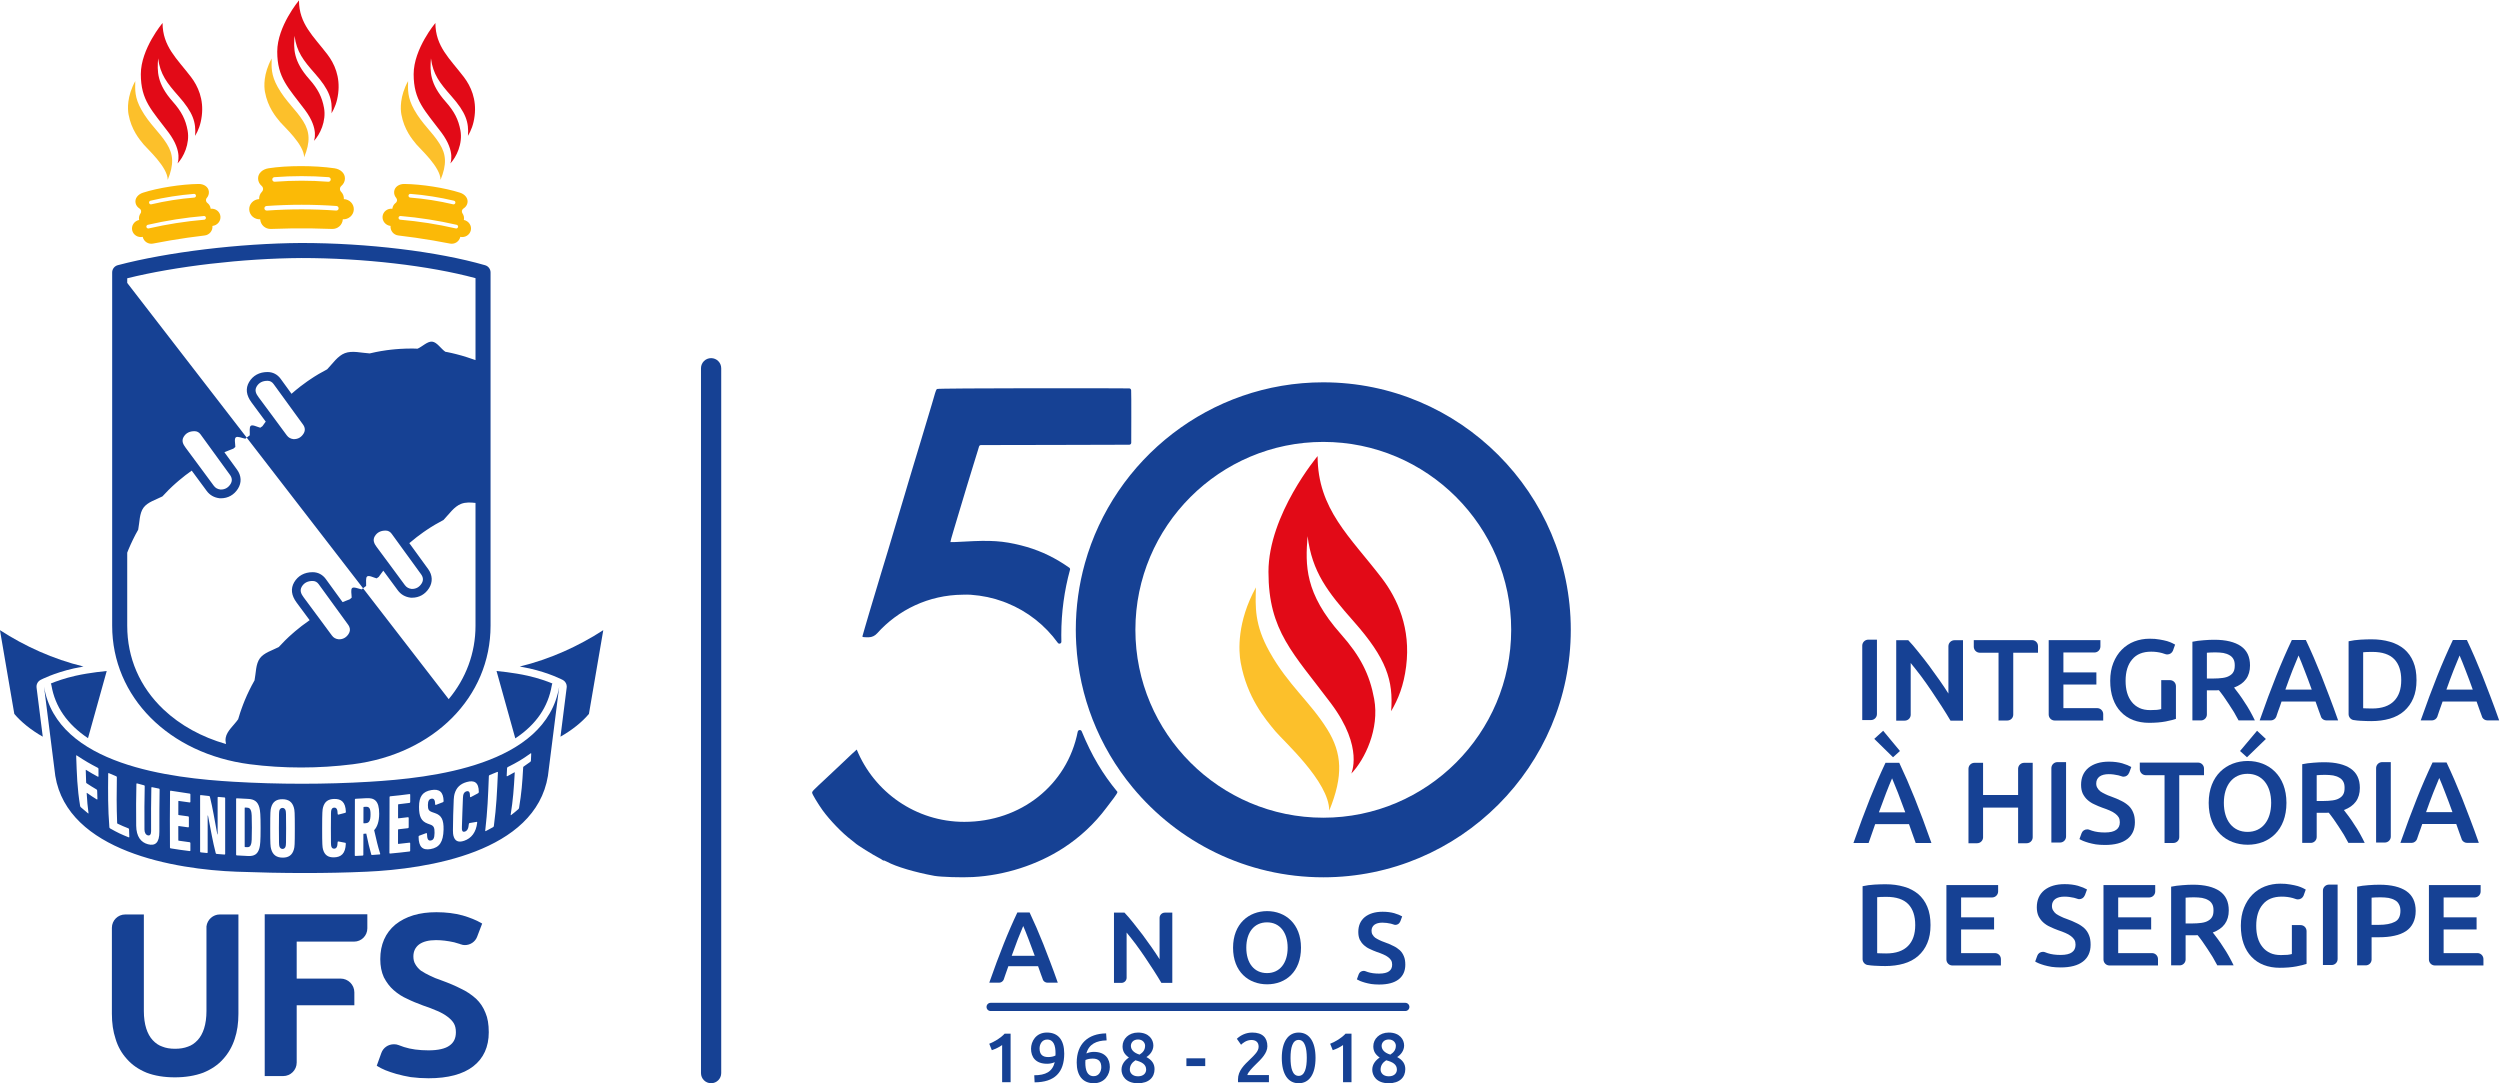 <?xml version="1.0"?>

<!-- Created with Inkscape (http://www.inkscape.org/) --> <svg xmlns:dc="http://purl.org/dc/elements/1.1/" xmlns:cc="http://creativecommons.org/ns#" xmlns:rdf="http://www.w3.org/1999/02/22-rdf-syntax-ns#" xmlns:svg="http://www.w3.org/2000/svg" xmlns="http://www.w3.org/2000/svg" xmlns:sodipodi="http://sodipodi.sourceforge.net/DTD/sodipodi-0.dtd" xmlns:inkscape="http://www.inkscape.org/namespaces/inkscape" version="1.1" id="svg2" xml:space="preserve" width="1477.086" height="640" viewBox="0 0 1477.087 640" sodipodi:docname="Brasão e Selo UFS 50 Anos.ai.svg" inkscape:version="0.92.2 (5c3e80d, 2017-08-06)" inkscape:export-filename="/home/igoncalves/Área de trabalho/Brasão e Selo UFS 50 Anos.png" inkscape:export-xdpi="7" inkscape:export-ydpi="7"><defs id="defs6"><clipPath clipPathUnits="userSpaceOnUse" id="clipPath18"><path d="M 0,146 H 291.5 V 0 H 0 Z" id="path16" inkscape:connector-curvature="0"></path></clipPath></defs><sodipodi:namedview pagecolor="#ffffff" bordercolor="#666666" borderopacity="1" objecttolerance="10" gridtolerance="10" guidetolerance="10" inkscape:pageopacity="0" inkscape:pageshadow="2" inkscape:window-width="1366" inkscape:window-height="715" id="namedview4" showgrid="false" inkscape:zoom="0.27630522" inkscape:cx="210.50753" inkscape:cy="95.7151" inkscape:window-x="0" inkscape:window-y="0" inkscape:window-maximized="1" inkscape:current-layer="g10"></sodipodi:namedview><g id="g10" inkscape:groupmode="layer" inkscape:label="Brasão e Selo UFS 50 Anos" transform="matrix(1.333,0,0,-1.333,30.423,647.249)"><g id="g12" inkscape:export-xdpi="96" inkscape:export-ydpi="96" transform="matrix(5.644,0,0,5.644,-323.016,-203.356)"><g id="g14" clip-path="url(#clipPath18)"><g id="g20" transform="translate(77.024,88.003)"><path d="m 0,0 c -0.023,-0.036 -0.047,-0.069 -0.072,-0.101 -0.008,-0.01 -0.017,-0.019 -0.025,-0.028 -0.018,-0.02 -0.035,-0.041 -0.054,-0.059 -0.011,-0.011 -0.022,-0.02 -0.034,-0.03 -0.017,-0.015 -0.034,-0.031 -0.052,-0.045 -0.013,-0.009 -0.026,-0.017 -0.039,-0.026 -0.018,-0.012 -0.036,-0.024 -0.055,-0.035 -0.014,-0.008 -0.028,-0.014 -0.043,-0.021 -0.019,-0.009 -0.038,-0.018 -0.057,-0.026 -0.015,-0.005 -0.032,-0.01 -0.048,-0.015 -0.02,-0.007 -0.039,-0.013 -0.06,-0.018 -0.016,-0.004 -0.034,-0.006 -0.051,-0.009 -0.021,-0.004 -0.041,-0.007 -0.063,-0.01 -0.018,-0.002 -0.037,-0.002 -0.055,-0.003 -0.028,-0.001 -0.056,-0.003 -0.085,-0.002 -0.221,0.029 -0.39,0.118 -0.522,0.298 -0.364,0.495 -0.729,0.989 -1.095,1.484 -0.039,0.051 -0.077,0.103 -0.115,0.155 -0.116,0.156 -0.232,0.312 -0.348,0.469 -0.22,0.296 -0.44,0.593 -0.66,0.89 -0.188,0.254 -0.331,0.524 -0.148,0.837 0.187,0.32 0.491,0.448 0.848,0.448 0.005,0 0.01,0 0.016,0 0.19,-0.002 0.347,-0.089 0.463,-0.249 0.299,-0.413 0.6,-0.826 0.9,-1.239 0.09,-0.124 0.18,-0.248 0.27,-0.372 C -1.042,2.098 -0.901,1.903 -0.76,1.709 -0.521,1.38 -0.281,1.051 -0.042,0.722 0.124,0.492 0.156,0.248 0,0 m 8.092,-9.47 c 0.142,-0.195 0.283,-0.389 0.425,-0.584 0.238,-0.329 0.478,-0.658 0.716,-0.988 0.167,-0.229 0.199,-0.474 0.043,-0.721 -0.177,-0.281 -0.43,-0.429 -0.754,-0.429 -0.012,0 -0.026,10e-4 -0.039,10e-4 -0.221,0.029 -0.39,0.118 -0.522,0.297 -0.364,0.496 -0.729,0.99 -1.095,1.484 -0.051,0.069 -0.102,0.138 -0.153,0.207 -0.103,0.139 -0.207,0.278 -0.31,0.417 -0.219,0.297 -0.44,0.594 -0.659,0.89 -0.047,0.064 -0.092,0.128 -0.129,0.194 -0.039,0.071 -0.07,0.144 -0.087,0.218 -0.032,0.134 -0.021,0.275 0.067,0.426 0.002,0.002 0.004,0.005 0.006,0.008 0.022,0.037 0.045,0.071 0.07,0.104 0.01,0.012 0.021,0.022 0.031,0.033 0.018,0.021 0.036,0.042 0.056,0.061 0.013,0.012 0.026,0.021 0.039,0.032 0.018,0.015 0.037,0.032 0.057,0.046 0.015,0.01 0.03,0.018 0.045,0.026 0.02,0.013 0.039,0.025 0.06,0.036 0.016,0.007 0.033,0.013 0.05,0.02 0.021,0.009 0.041,0.019 0.063,0.026 0.017,0.006 0.036,0.01 0.053,0.015 0.022,0.005 0.044,0.012 0.067,0.017 0.019,0.004 0.038,0.006 0.058,0.009 0.023,0.003 0.045,0.007 0.068,0.009 0.021,0.002 0.042,0.002 0.062,0.003 0.026,0.001 0.052,0.003 0.078,0.003 0.191,-0.002 0.348,-0.089 0.464,-0.249 0.29,-0.4 0.581,-0.8 0.872,-1.201 0.1,-0.136 0.199,-0.273 0.298,-0.41 m -17.506,9.219 c 0.024,0.04 0.049,0.077 0.077,0.111 0.008,0.012 0.019,0.021 0.028,0.032 0.019,0.022 0.038,0.044 0.058,0.063 0.012,0.011 0.025,0.021 0.038,0.031 0.019,0.016 0.038,0.033 0.058,0.047 0.014,0.009 0.03,0.017 0.045,0.026 0.02,0.012 0.039,0.025 0.06,0.035 0.016,0.009 0.033,0.014 0.05,0.021 0.021,0.009 0.042,0.018 0.063,0.026 0.018,0.005 0.037,0.01 0.055,0.015 0.021,0.006 0.043,0.012 0.065,0.017 0.019,0.004 0.039,0.006 0.059,0.009 0.022,0.003 0.045,0.007 0.068,0.009 0.02,0.002 0.041,0.002 0.062,0.003 0.026,0.001 0.051,0.003 0.078,0.003 0.19,-0.003 0.347,-0.089 0.463,-0.249 0.293,-0.404 0.586,-0.807 0.879,-1.21 0.119,-0.164 0.238,-0.328 0.357,-0.491 0.059,-0.082 0.119,-0.164 0.178,-0.246 0.299,-0.412 0.599,-0.824 0.898,-1.236 0.167,-0.229 0.198,-0.474 0.042,-0.722 -0.178,-0.28 -0.43,-0.428 -0.753,-0.428 -0.014,0 -0.027,0 -0.04,10e-4 -0.221,0.029 -0.39,0.117 -0.522,0.297 -0.124,0.17 -0.249,0.338 -0.374,0.507 -0.19,0.258 -0.381,0.517 -0.572,0.774 -0.07,0.097 -0.142,0.192 -0.213,0.288 -0.353,0.476 -0.706,0.953 -1.058,1.429 -0.094,0.127 -0.177,0.258 -0.214,0.397 -0.036,0.138 -0.026,0.284 0.065,0.441 m 20.816,-20.596 -6.725,8.706 C 4.641,-12.169 4.604,-12.199 4.568,-12.228 4.304,-12.173 3.954,-12.011 3.821,-12.12 3.688,-12.23 3.78,-12.605 3.783,-12.875 3.73,-12.919 3.676,-12.964 3.624,-13.009 3.623,-13.01 3.623,-13.01 3.622,-13.011 3.615,-13.012 3.61,-13.014 3.604,-13.017 3.509,-13.051 3.417,-13.088 3.324,-13.125 3.245,-13.155 3.167,-13.186 3.09,-13.22 3.083,-13.223 3.075,-13.226 3.068,-13.229 l -0.085,0.117 -0.358,0.492 -0.203,0.28 c -0.225,0.31 -0.45,0.619 -0.674,0.929 -0.247,0.34 -0.607,0.53 -1.015,0.534 H 0.71 c -0.633,0 -1.146,-0.281 -1.443,-0.79 -0.289,-0.497 -0.226,-1.034 0.19,-1.595 l 0.715,-0.966 0.309,-0.417 c -0.212,-0.147 -0.422,-0.299 -0.629,-0.459 -0.176,-0.135 -0.347,-0.273 -0.514,-0.416 -0.03,-0.025 -0.061,-0.051 -0.09,-0.079 -0.046,-0.037 -0.091,-0.076 -0.133,-0.115 -0.078,-0.067 -0.154,-0.137 -0.23,-0.206 l -0.046,-0.042 c -0.1,-0.096 -0.202,-0.192 -0.3,-0.289 -0.165,-0.165 -0.326,-0.333 -0.483,-0.505 -0.523,-0.269 -1.156,-0.443 -1.481,-0.882 -0.335,-0.453 -0.304,-1.14 -0.421,-1.734 -0.074,-0.13 -0.148,-0.262 -0.218,-0.396 -0.068,-0.128 -0.136,-0.26 -0.198,-0.392 -0.061,-0.121 -0.118,-0.242 -0.173,-0.366 -0.062,-0.138 -0.123,-0.278 -0.181,-0.419 -0.044,-0.106 -0.087,-0.212 -0.127,-0.32 -0.042,-0.107 -0.082,-0.214 -0.119,-0.322 -0.04,-0.108 -0.077,-0.216 -0.113,-0.325 -0.056,-0.171 -0.108,-0.342 -0.158,-0.515 -0.335,-0.481 -0.881,-0.91 -0.977,-1.45 -0.028,-0.162 -0.014,-0.327 0.022,-0.495 -1.9,0.541 -3.599,1.474 -4.909,2.716 -1.863,1.766 -2.848,4.04 -2.848,6.575 v 5.737 c 0.03,0.077 0.06,0.154 0.091,0.23 0.058,0.141 0.119,0.281 0.182,0.419 0.054,0.123 0.112,0.245 0.172,0.366 0.063,0.132 0.13,0.263 0.197,0.392 0.071,0.133 0.144,0.265 0.219,0.396 0.117,0.594 0.086,1.281 0.421,1.734 0.325,0.439 0.958,0.613 1.481,0.881 0.158,0.172 0.317,0.342 0.483,0.505 0.099,0.098 0.2,0.194 0.3,0.289 l 0.047,0.043 c 0.075,0.069 0.151,0.139 0.229,0.206 0.043,0.039 0.087,0.078 0.133,0.115 0.029,0.027 0.06,0.053 0.091,0.079 0.167,0.142 0.337,0.28 0.513,0.416 0.166,0.129 0.335,0.252 0.506,0.372 l 0.019,-0.027 0.062,-0.084 0.152,-0.204 c 0.158,-0.214 0.316,-0.429 0.474,-0.643 l 0.096,-0.13 0.15,-0.202 c 0.075,-0.101 0.149,-0.203 0.223,-0.304 0.24,-0.325 0.572,-0.518 0.988,-0.573 l 0.033,-0.004 0.032,-0.001 c 0.022,-10e-4 0.043,-10e-4 0.065,-10e-4 0.555,0 1.03,0.266 1.336,0.749 0.301,0.477 0.276,1.021 -0.067,1.495 -0.3,0.413 -0.599,0.824 -0.898,1.236 l -0.098,0.136 c 0.055,0.023 0.109,0.046 0.165,0.069 0.078,0.034 0.155,0.064 0.235,0.095 0.092,0.037 0.185,0.073 0.278,0.108 0.007,0.003 0.012,0.005 0.018,0.005 l 0.003,0.002 c 0.052,0.046 0.106,0.09 0.159,0.135 -0.003,0.269 -0.096,0.645 0.038,0.755 0.132,0.109 0.483,-0.054 0.747,-0.108 0.036,0.029 0.072,0.058 0.109,0.087 l -9.384,12.149 v 0.364 c 3.796,0.944 9.097,1.564 13.668,1.591 h 0.008 c 4.873,0 10.056,-0.602 13.676,-1.581 V 5.779 c -0.065,0.022 -0.131,0.043 -0.195,0.066 0.065,-0.024 0.13,-0.048 0.195,-0.074 -0.07,0.028 -0.141,0.054 -0.214,0.081 -0.007,0 -0.014,0.004 -0.02,0.006 C 13.262,5.862 13.252,5.865 13.24,5.869 13.113,5.914 12.985,5.958 12.857,5.998 12.567,6.092 12.275,6.177 11.981,6.25 11.884,6.274 11.788,6.299 11.69,6.32 11.672,6.326 11.653,6.331 11.631,6.334 11.525,6.357 11.419,6.381 11.313,6.402 11.254,6.414 11.195,6.422 11.136,6.434 10.788,6.671 10.483,7.188 10.105,7.228 9.736,7.267 9.339,6.844 8.958,6.675 8.835,6.679 8.712,6.686 8.59,6.687 8.247,6.69 7.903,6.68 7.56,6.658 7.446,6.652 7.332,6.643 7.218,6.632 7.104,6.623 6.99,6.611 6.875,6.598 6.761,6.586 6.647,6.571 6.534,6.556 6.382,6.536 6.232,6.512 6.082,6.486 5.949,6.465 5.817,6.439 5.685,6.412 5.522,6.379 5.36,6.342 5.199,6.304 4.538,6.342 3.827,6.546 3.245,6.323 2.684,6.107 2.301,5.519 1.858,5.056 1.634,4.939 1.413,4.818 1.195,4.689 1.076,4.619 0.957,4.544 0.84,4.472 0.822,4.46 0.805,4.449 0.787,4.437 0.701,4.382 0.614,4.326 0.53,4.267 0.481,4.236 0.432,4.203 0.384,4.168 0.351,4.146 0.318,4.124 0.285,4.1 0.105,3.975 -0.071,3.845 -0.248,3.708 -0.487,3.523 -0.717,3.33 -0.942,3.133 l -0.102,0.14 C -1.295,3.619 -1.546,3.964 -1.796,4.309 -2.042,4.648 -2.402,4.838 -2.81,4.842 h -0.023 c -0.634,0 -1.146,-0.28 -1.443,-0.79 -0.29,-0.496 -0.226,-1.033 0.19,-1.594 0.176,-0.239 0.353,-0.478 0.53,-0.717 L -3.427,1.567 -3.079,1.098 -3.022,1.021 -2.967,0.946 C -2.991,0.914 -3.016,0.882 -3.04,0.849 -3.098,0.769 -3.158,0.687 -3.214,0.606 -3.219,0.601 -3.222,0.596 -3.224,0.59 -3.225,0.589 -3.225,0.589 -3.227,0.588 -3.284,0.549 -3.34,0.508 -3.397,0.469 c -0.26,0.07 -0.6,0.255 -0.74,0.153 C -4.276,0.521 -4.207,0.142 -4.221,-0.127 -4.28,-0.172 -4.339,-0.214 -4.398,-0.259 -4.419,-0.276 -4.44,-0.293 -4.461,-0.31 l 9.138,-11.831 c 0.021,0.017 0.042,0.035 0.063,0.051 0.058,0.045 0.118,0.088 0.177,0.132 0.014,0.269 -0.055,0.649 0.084,0.75 0.14,0.101 0.48,-0.084 0.74,-0.154 0.057,0.039 0.113,0.081 0.17,0.119 l 0.003,0.002 c 0.002,0.007 0.005,0.011 0.009,0.017 0.057,0.08 0.117,0.162 0.176,0.243 0.049,0.069 0.099,0.135 0.151,0.202 0.005,0.007 0.011,0.014 0.016,0.021 l 0.046,-0.062 c 0.365,-0.493 0.73,-0.987 1.093,-1.481 0.24,-0.326 0.572,-0.518 0.988,-0.574 l 0.032,-0.004 0.033,-0.001 c 0.021,-10e-4 0.043,-10e-4 0.064,-10e-4 0.557,0 1.031,0.266 1.336,0.75 0.302,0.476 0.277,1.021 -0.066,1.494 -0.239,0.33 -0.479,0.659 -0.718,0.988 l -0.17,0.235 -0.254,0.349 -0.13,0.179 -0.169,0.232 -0.042,0.058 c 0.189,0.162 0.382,0.321 0.582,0.474 0.176,0.136 0.352,0.266 0.532,0.392 0.033,0.023 0.066,0.046 0.099,0.067 0.048,0.036 0.097,0.069 0.145,0.1 0.085,0.058 0.171,0.114 0.258,0.17 0.018,0.011 0.035,0.023 0.053,0.034 0.117,0.073 0.235,0.147 0.355,0.217 0.217,0.129 0.439,0.25 0.663,0.368 0.442,0.462 0.826,1.051 1.387,1.266 0.343,0.132 0.729,0.115 1.124,0.071 v -9.644 c 0,-2.173 -0.765,-4.158 -2.105,-5.766 m -10.344,6.582 c -0.349,0.471 -0.699,0.942 -1.047,1.413 -0.188,0.254 -0.331,0.524 -0.149,0.837 0.188,0.321 0.492,0.449 0.848,0.449 h 0.016 c 0.191,-0.002 0.347,-0.089 0.463,-0.249 0.293,-0.404 0.586,-0.807 0.879,-1.21 0.119,-0.164 0.239,-0.329 0.357,-0.493 0.06,-0.081 0.119,-0.163 0.178,-0.244 0.3,-0.412 0.599,-0.824 0.898,-1.236 0.041,-0.057 0.075,-0.116 0.099,-0.175 0.072,-0.177 0.061,-0.361 -0.057,-0.547 -0.022,-0.035 -0.046,-0.069 -0.071,-0.1 C 3.463,-15.831 3.455,-15.839 3.446,-15.849 3.429,-15.869 3.411,-15.89 3.393,-15.908 3.382,-15.918 3.37,-15.927 3.359,-15.937 3.342,-15.953 3.325,-15.968 3.306,-15.982 3.294,-15.992 3.28,-16 3.268,-16.008 3.25,-16.02 3.232,-16.033 3.213,-16.043 3.199,-16.051 3.184,-16.057 3.169,-16.064 3.15,-16.073 3.132,-16.083 3.113,-16.09 c -0.016,-0.006 -0.032,-0.011 -0.048,-0.015 -0.02,-0.007 -0.04,-0.013 -0.06,-0.018 -0.017,-0.004 -0.034,-0.007 -0.051,-0.01 -0.021,-0.003 -0.042,-0.007 -0.063,-0.009 -0.018,-0.002 -0.037,-0.003 -0.056,-0.004 -0.028,0 -0.056,-0.002 -0.085,-10e-4 -0.221,0.029 -0.39,0.117 -0.521,0.297 -0.125,0.169 -0.25,0.338 -0.375,0.507 -0.19,0.258 -0.38,0.516 -0.571,0.775 -0.075,0.101 -0.15,0.202 -0.225,0.303 m 13.204,27.494 c -3.731,1.078 -9.26,1.747 -14.431,1.747 H -0.18 c -4.846,-0.029 -10.501,-0.713 -14.406,-1.743 -0.26,-0.068 -0.441,-0.303 -0.441,-0.571 v -27.743 c 0,-5.58 4.445,-10.053 10.809,-10.879 1.311,-0.17 2.667,-0.255 4.03,-0.255 1.361,0 2.73,0.085 4.067,0.255 6.365,0.809 10.81,5.283 10.81,10.879 v 27.743 c 0,0.263 -0.174,0.494 -0.427,0.567" style="fill:#164194;fill-opacity:1;fill-rule:nonzero;stroke:none" id="path22" inkscape:connector-curvature="0"></path></g><g id="g24" transform="translate(99.438,65.997)"><path d="M 0,0 C 0.35,1.965 0.68,4.043 1.127,6.577 -0.825,5.313 -3.05,4.299 -5.431,3.721 -5.182,3.678 -4.927,3.629 -4.68,3.573 -3.098,3.215 -2.098,2.689 -2.056,2.667 -2.048,2.663 -2.041,2.656 -2.033,2.652 -2.012,2.639 -1.991,2.626 -1.971,2.61 -1.96,2.602 -1.951,2.593 -1.94,2.584 -1.922,2.568 -1.905,2.551 -1.889,2.533 -1.88,2.522 -1.872,2.512 -1.864,2.5 -1.849,2.481 -1.835,2.461 -1.823,2.439 -1.816,2.428 -1.81,2.417 -1.804,2.404 -1.793,2.382 -1.784,2.359 -1.775,2.335 -1.773,2.329 -1.77,2.323 -1.768,2.316 -1.766,2.309 -1.765,2.302 -1.763,2.295 -1.757,2.272 -1.753,2.249 -1.75,2.225 -1.748,2.209 -1.746,2.194 -1.745,2.178 -1.744,2.167 -1.742,2.156 -1.742,2.145 -1.742,2.131 -1.744,2.118 -1.745,2.104 -1.746,2.094 -1.747,2.083 -1.748,2.073 -1.749,2.063 -1.749,2.054 -1.75,2.045 L -2.234,-1.789 C -1.291,-1.254 -0.52,-0.619 0,0" style="fill:#164194;fill-opacity:1;fill-rule:nonzero;stroke:none" id="path26" inkscape:connector-curvature="0"></path></g><g id="g28" transform="translate(54.312,65.997)"><path d="m 0,0 c 0.52,-0.619 1.291,-1.254 2.234,-1.789 l -0.487,3.86 c -0.001,0.002 0,0.005 0,0.008 -0.003,0.019 -0.002,0.039 -0.002,0.059 0,0.019 -0.002,0.039 0,0.058 C 1.746,2.211 1.75,2.226 1.752,2.241 1.756,2.264 1.76,2.288 1.766,2.31 1.767,2.312 1.767,2.314 1.768,2.316 1.771,2.328 1.777,2.339 1.782,2.351 1.79,2.373 1.798,2.396 1.809,2.416 1.816,2.431 1.826,2.444 1.834,2.458 1.846,2.476 1.857,2.494 1.871,2.511 1.881,2.524 1.893,2.536 1.905,2.548 1.919,2.564 1.934,2.58 1.95,2.593 1.962,2.604 1.976,2.613 1.99,2.623 2.007,2.636 2.025,2.648 2.044,2.659 2.048,2.661 2.052,2.665 2.056,2.667 2.098,2.689 3.098,3.215 4.68,3.573 4.927,3.629 5.182,3.678 5.431,3.721 3.05,4.299 0.825,5.313 -1.127,6.577 -0.68,4.043 -0.351,1.965 0,0" style="fill:#164194;fill-opacity:1;fill-rule:nonzero;stroke:none" id="path30" inkscape:connector-curvature="0"></path></g><g id="g32" transform="translate(96.52,68.23)"><path d="m 0,0 c 0.008,0.055 0.024,0.107 0.047,0.156 -0.429,0.177 -1.097,0.417 -1.94,0.608 -1.122,0.254 -2.445,0.372 -2.445,0.372 l 1.473,-5.29 C -1.234,-3.075 -0.285,-1.693 0,0" style="fill:#164194;fill-opacity:1;fill-rule:nonzero;stroke:none" id="path34" inkscape:connector-curvature="0"></path></g><g id="g36" transform="translate(57.182,68.385)"><path d="m 0,0 c 0.021,-0.046 0.038,-0.094 0.046,-0.146 0.28,-1.673 1.244,-3.061 2.871,-4.148 l 1.47,5.275 c 0,0 -1.324,-0.119 -2.446,-0.373 C 1.097,0.417 0.429,0.177 0,0" style="fill:#164194;fill-opacity:1;fill-rule:nonzero;stroke:none" id="path38" inkscape:connector-curvature="0"></path></g><g id="g40" transform="translate(79.601,105.525)"><path d="m 0,0 h -0.013 c -1.793,0.128 -3.625,0.128 -5.444,0 -0.099,-0.005 -0.185,0.068 -0.192,0.167 -0.007,0.099 0.068,0.185 0.167,0.192 1.836,0.129 3.684,0.129 5.495,0 C 0.112,0.352 0.187,0.266 0.179,0.167 0.172,0.072 0.094,0 0,0 m -4.864,2.623 c 1.425,0.109 2.858,0.109 4.259,0 C -0.506,2.615 -0.432,2.529 -0.44,2.43 -0.447,2.331 -0.532,2.256 -0.633,2.264 c -1.383,0.108 -2.797,0.108 -4.204,0 -0.004,0 -0.009,0 -0.014,0 -0.093,0 -0.171,0.071 -0.179,0.166 -0.008,0.099 0.067,0.186 0.166,0.193 M 0.592,0.901 c 0.012,0.22 -0.071,0.423 -0.217,0.574 -0.13,0.136 -0.12,0.342 0.023,0.464 0.16,0.137 0.265,0.33 0.277,0.549 0.024,0.439 -0.348,0.764 -0.821,0.833 -1.551,0.226 -3.734,0.227 -5.178,0 C -5.796,3.247 -6.168,2.927 -6.145,2.488 -6.132,2.269 -6.028,2.076 -5.868,1.939 -5.725,1.817 -5.715,1.611 -5.845,1.475 -5.99,1.324 -6.073,1.121 -6.062,0.901 -6.521,0.877 -6.87,0.497 -6.84,0.06 c 0.029,-0.438 0.415,-0.769 0.861,-0.746 0.024,-0.439 0.402,-0.774 0.842,-0.757 0.534,0.021 1.068,0.035 1.601,0.042 0.535,0.007 1.068,0.007 1.602,0 0.534,-0.007 1.068,-0.021 1.601,-0.042 0.442,-0.017 0.817,0.319 0.842,0.757 0.446,-0.022 0.833,0.308 0.862,0.746 0.03,0.437 -0.319,0.817 -0.779,0.841" style="fill:#fbba06;fill-opacity:1;fill-rule:nonzero;stroke:none" id="path42" inkscape:connector-curvature="0"></path></g><g id="g44" transform="translate(74.524,117.468)"><path d="m 0,0 c -0.018,-0.674 -0.057,-1.293 0.475,-2.243 0.648,-1.158 1.41,-1.735 2.002,-2.686 0.522,-0.838 0.567,-1.62 0.071,-2.832 0,1 -1.586,2.415 -1.876,2.763 -0.358,0.43 -0.98,1.172 -1.201,2.381 C -0.604,-2.208 -0.66,-1.2 0,0" style="fill:#fcc02b;fill-opacity:1;fill-rule:nonzero;stroke:none" id="path46" inkscape:connector-curvature="0"></path></g><g id="g48" transform="translate(77.842,110.997)"><path d="m 0,0 c -0.022,-0.024 0.459,0.877 -0.709,2.438 -1.307,1.747 -2.173,2.507 -2.173,4.575 0,1.99 1.708,4.022 1.708,4.022 0,-1.85 1.137,-2.811 2.23,-4.242 C 1.609,6.07 2.071,5.045 1.904,3.725 1.818,3.046 1.631,2.591 1.382,2.166 1.465,3.238 1.22,3.998 0.082,5.286 -0.829,6.315 -1.365,7.003 -1.522,8.252 -1.601,7.239 -1.627,6.27 -0.365,4.847 0.315,4.08 0.638,3.442 0.792,2.591 0.982,1.55 0.469,0.49 0,0" style="fill:#e20a17;fill-opacity:1;fill-rule:nonzero;stroke:none" id="path50" inkscape:connector-curvature="0"></path></g><g id="g52" transform="translate(69.236,104.808)"><path d="m 0,0 -0.01,-0.001 c -1.454,-0.124 -2.923,-0.354 -4.365,-0.685 -0.079,-0.017 -0.157,0.031 -0.175,0.11 -0.018,0.078 0.03,0.157 0.109,0.175 1.456,0.334 2.938,0.567 4.406,0.691 C 0.045,0.297 0.116,0.237 0.123,0.157 0.129,0.08 0.075,0.012 0,0 m -4.23,1.492 c 1.129,0.266 2.278,0.446 3.415,0.535 0.08,0.007 0.15,-0.053 0.157,-0.134 C -0.652,1.812 -0.71,1.742 -0.792,1.736 -1.915,1.648 -3.048,1.471 -4.163,1.208 -4.167,1.207 -4.17,1.206 -4.174,1.205 -4.249,1.193 -4.321,1.241 -4.339,1.316 -4.357,1.395 -4.309,1.473 -4.23,1.492 M 0.495,0.861 C 0.477,1.048 0.379,1.209 0.236,1.317 0.108,1.415 0.089,1.59 0.194,1.712 0.311,1.849 0.374,2.025 0.355,2.212 0.317,2.585 -0.04,2.811 -0.448,2.806 -1.788,2.792 -3.63,2.503 -4.818,2.121 -5.207,1.996 -5.479,1.676 -5.401,1.309 -5.362,1.125 -5.248,0.977 -5.095,0.883 -4.958,0.798 -4.922,0.625 -5.014,0.493 -5.116,0.347 -5.16,0.164 -5.121,-0.02 -5.505,-0.101 -5.75,-0.468 -5.667,-0.833 c 0.083,-0.366 0.453,-0.594 0.827,-0.515 0.078,-0.367 0.441,-0.601 0.81,-0.527 0.448,0.088 0.897,0.17 1.346,0.247 0.45,0.076 0.9,0.147 1.352,0.212 0.451,0.065 0.904,0.124 1.357,0.177 0.375,0.044 0.647,0.377 0.61,0.75 0.379,0.04 0.663,0.37 0.629,0.743 C 1.232,0.628 0.887,0.902 0.495,0.861" style="fill:#fbb907;fill-opacity:1;fill-rule:nonzero;stroke:none" id="path54" inkscape:connector-curvature="0"></path></g><g id="g56" transform="translate(63.812,115.695)"><path d="M 0,0 C -0.019,-0.674 -0.057,-1.292 0.475,-2.243 1.123,-3.4 1.884,-3.977 2.477,-4.929 2.999,-5.767 3.043,-6.548 2.548,-7.76 c 0,1 -1.586,2.414 -1.876,2.763 -0.359,0.43 -0.98,1.172 -1.202,2.38 C -0.605,-2.208 -0.66,-1.199 0,0" style="fill:#fcc02b;fill-opacity:1;fill-rule:nonzero;stroke:none" id="path58" inkscape:connector-curvature="0"></path></g><g id="g60" transform="translate(67.129,109.224)"><path d="m 0,0 c -0.022,-0.023 0.459,0.877 -0.709,2.439 -1.307,1.746 -2.173,2.507 -2.173,4.574 0,1.99 1.708,4.022 1.708,4.022 0,-1.85 1.137,-2.81 2.231,-4.241 C 1.609,6.07 2.071,5.045 1.904,3.726 1.818,3.047 1.631,2.591 1.382,2.166 1.465,3.238 1.221,3.999 0.082,5.287 -0.828,6.316 -1.365,7.003 -1.522,8.253 -1.601,7.239 -1.627,6.27 -0.365,4.847 0.315,4.081 0.638,3.442 0.792,2.591 0.982,1.55 0.47,0.49 0,0" style="fill:#e20a17;fill-opacity:1;fill-rule:nonzero;stroke:none" id="path62" inkscape:connector-curvature="0"></path></g><g id="g64" transform="translate(88.985,104.122)"><path d="m 0,0 c -1.443,0.331 -2.911,0.562 -4.365,0.685 l -0.01,0.001 c -0.076,0.012 -0.13,0.08 -0.123,0.157 0.007,0.08 0.077,0.14 0.158,0.133 C -2.873,0.852 -1.39,0.619 0.065,0.285 0.144,0.267 0.193,0.188 0.175,0.11 0.157,0.031 0.079,-0.017 0,0 M -3.56,2.713 C -2.423,2.625 -1.274,2.444 -0.146,2.178 -0.067,2.159 -0.018,2.081 -0.037,2.002 -0.055,1.927 -0.126,1.879 -0.201,1.891 -0.205,1.892 -0.209,1.893 -0.212,1.894 -1.327,2.157 -2.461,2.334 -3.583,2.422 -3.665,2.428 -3.724,2.499 -3.717,2.579 -3.711,2.66 -3.641,2.72 -3.56,2.713 M 0.631,0.667 C 0.67,0.85 0.627,1.033 0.525,1.179 0.433,1.312 0.469,1.484 0.606,1.569 0.759,1.663 0.873,1.812 0.912,1.995 0.99,2.362 0.718,2.682 0.329,2.807 -0.859,3.189 -2.702,3.478 -4.041,3.492 -4.449,3.497 -4.806,3.271 -4.844,2.898 -4.863,2.711 -4.8,2.535 -4.683,2.398 -4.579,2.276 -4.597,2.101 -4.726,2.003 -4.868,1.895 -4.965,1.734 -4.984,1.547 -5.376,1.588 -5.721,1.314 -5.753,0.94 c -0.034,-0.373 0.25,-0.703 0.628,-0.743 -0.037,-0.373 0.235,-0.706 0.611,-0.75 0.453,-0.053 0.906,-0.112 1.357,-0.177 0.451,-0.065 0.902,-0.136 1.352,-0.212 0.449,-0.077 0.898,-0.159 1.346,-0.247 0.369,-0.074 0.732,0.16 0.81,0.527 0.375,-0.079 0.744,0.149 0.827,0.515 0.083,0.365 -0.162,0.732 -0.547,0.814" style="fill:#fbb907;fill-opacity:1;fill-rule:nonzero;stroke:none" id="path66" inkscape:connector-curvature="0"></path></g><g id="g68" transform="translate(85.237,115.695)"><path d="M 0,0 C -0.018,-0.674 -0.057,-1.292 0.475,-2.243 1.123,-3.4 1.884,-3.977 2.477,-4.929 2.999,-5.767 3.044,-6.548 2.548,-7.76 c 0,1 -1.586,2.414 -1.876,2.763 -0.358,0.43 -0.98,1.172 -1.201,2.38 C -0.604,-2.208 -0.66,-1.199 0,0" style="fill:#fcc02b;fill-opacity:1;fill-rule:nonzero;stroke:none" id="path70" inkscape:connector-curvature="0"></path></g><g id="g72" transform="translate(88.555,109.224)"><path d="m 0,0 c -0.023,-0.023 0.459,0.877 -0.709,2.439 -1.307,1.746 -2.173,2.507 -2.173,4.574 0,1.99 1.708,4.022 1.708,4.022 0,-1.85 1.137,-2.81 2.23,-4.241 C 1.609,6.07 2.071,5.045 1.904,3.726 1.818,3.047 1.63,2.591 1.382,2.166 1.465,3.238 1.22,3.999 0.082,5.287 -0.829,6.316 -1.365,7.003 -1.523,8.253 -1.602,7.239 -1.627,6.27 -0.365,4.847 0.315,4.081 0.638,3.442 0.792,2.591 0.982,1.55 0.469,0.49 0,0" style="fill:#e20a17;fill-opacity:1;fill-rule:nonzero;stroke:none" id="path74" inkscape:connector-curvature="0"></path></g><g id="g76" transform="translate(81.913,58.702)"><path d="m 0,0 c -0.06,-0.004 -0.09,-0.005 -0.149,-0.009 -0.021,-0.001 -0.032,-0.015 -0.032,-0.04 -0.001,-0.449 -0.002,-0.702 -0.003,-1.207 0,-0.029 0.011,-0.043 0.031,-0.042 0.06,0.004 0.09,0.005 0.15,0.009 0.262,0.016 0.376,0.186 0.377,0.689 C 0.375,-0.104 0.263,0.016 0,0" style="fill:#164194;fill-opacity:1;fill-rule:nonzero;stroke:none" id="path78" inkscape:connector-curvature="0"></path></g><g id="g80" transform="translate(72.599,58.635)"><path d="m 0,0 c -0.065,0.003 -0.099,0.004 -0.165,0.008 -0.02,10e-4 -0.03,-0.011 -0.03,-0.037 v -3.026 c 0,-0.026 0.01,-0.04 0.03,-0.041 0.066,-0.003 0.1,-0.005 0.165,-0.008 0.17,-0.008 0.26,0.067 0.313,0.262 0.039,0.137 0.057,0.327 0.057,1.274 0,0.946 -0.018,1.137 -0.057,1.278 C 0.26,-0.091 0.17,-0.008 0,0" style="fill:#164194;fill-opacity:1;fill-rule:nonzero;stroke:none" id="path82" inkscape:connector-curvature="0"></path></g><g id="g84" transform="translate(75.374,58.615)"><path d="m 0,0 c -0.128,0.001 -0.216,-0.086 -0.247,-0.21 -0.025,-0.105 -0.036,-0.195 -0.036,-1.397 0,-1.204 0.011,-1.293 0.036,-1.399 0.031,-0.125 0.119,-0.215 0.247,-0.217 0.128,-0.002 0.216,0.086 0.247,0.211 0.025,0.105 0.036,0.194 0.036,1.397 0,1.203 -0.011,1.293 -0.036,1.399 C 0.216,-0.091 0.128,-0.001 0,0" style="fill:#164194;fill-opacity:1;fill-rule:nonzero;stroke:none" id="path86" inkscape:connector-curvature="0"></path></g><g id="g88" transform="translate(94.882,62.322)"><path d="m 0,0 c -0.002,-0.034 -0.022,-0.071 -0.051,-0.093 -0.207,-0.155 -0.312,-0.229 -0.525,-0.371 -0.02,-0.014 -0.03,-0.032 -0.031,-0.056 -0.073,-1.287 -0.124,-1.971 -0.325,-3.19 -0.005,-0.034 -0.029,-0.074 -0.059,-0.1 -0.222,-0.192 -0.334,-0.284 -0.559,-0.458 -0.03,-0.023 -0.047,-0.016 -0.041,0.018 0.194,1.249 0.245,1.986 0.321,3.317 0.001,0.024 -0.008,0.031 -0.029,0.018 -0.22,-0.127 -0.331,-0.187 -0.555,-0.304 -0.031,-0.016 -0.051,-0.002 -0.049,0.035 0.013,0.244 0.019,0.364 0.03,0.599 0.002,0.036 0.024,0.07 0.056,0.085 0.749,0.376 1.113,0.588 1.796,1.077 C 0.007,0.597 0.025,0.588 0.024,0.554 0.016,0.333 0.011,0.222 0,0 m -2.91,-5.13 c -0.005,-0.036 -0.029,-0.071 -0.06,-0.089 -0.228,-0.131 -0.343,-0.193 -0.573,-0.309 -0.031,-0.016 -0.049,-0.003 -0.045,0.032 0.182,1.556 0.222,2.692 0.286,4.286 0.002,0.036 0.025,0.068 0.057,0.081 0.243,0.094 0.364,0.143 0.602,0.246 0.033,0.014 0.054,0 0.052,-0.036 C -2.662,-2.51 -2.707,-3.583 -2.91,-5.13 m -1.234,2.577 c -0.231,-0.127 -0.348,-0.189 -0.58,-0.309 -0.033,-0.017 -0.059,-0.004 -0.058,0.043 0.006,0.357 -0.09,0.466 -0.272,0.415 -0.133,-0.037 -0.216,-0.125 -0.254,-0.273 -0.026,-0.103 -0.032,-0.174 -0.074,-1.395 -0.043,-1.222 -0.045,-1.282 -0.027,-1.371 0.025,-0.124 0.1,-0.167 0.227,-0.124 0.175,0.059 0.28,0.228 0.307,0.59 0.002,0.046 0.03,0.077 0.062,0.081 0.221,0.031 0.332,0.049 0.552,0.092 0.037,0.008 0.045,-0.021 0.042,-0.06 -0.086,-0.764 -0.456,-1.233 -1.025,-1.426 -0.469,-0.159 -0.739,-0.02 -0.845,0.415 -0.039,0.173 -0.047,0.352 -0.015,1.608 0.031,1.256 0.052,1.451 0.105,1.651 0.141,0.504 0.451,0.796 0.953,0.939 0.607,0.173 0.952,-0.031 0.955,-0.779 -0.002,-0.04 -0.014,-0.077 -0.053,-0.097 m -3.605,-1.489 c 0.088,-0.031 0.131,-0.047 0.219,-0.077 0.498,-0.169 0.689,-0.502 0.671,-1.298 -0.023,-0.962 -0.32,-1.404 -1.018,-1.524 -0.636,-0.11 -0.935,0.169 -0.944,0.966 0,0.041 0.01,0.07 0.042,0.081 0.222,0.081 0.334,0.122 0.559,0.207 0.037,0.013 0.057,-0.005 0.057,-0.046 0.008,-0.435 0.099,-0.571 0.303,-0.534 0.194,0.036 0.286,0.166 0.292,0.593 0.006,0.412 -0.057,0.555 -0.326,0.653 -0.086,0.031 -0.13,0.047 -0.216,0.079 -0.507,0.185 -0.677,0.563 -0.677,1.312 0,0.845 0.305,1.204 0.958,1.32 0.642,0.115 0.954,-0.144 0.973,-0.863 0,-0.041 -0.017,-0.071 -0.05,-0.085 -0.223,-0.088 -0.334,-0.13 -0.554,-0.214 -0.033,-0.012 -0.06,0.004 -0.06,0.045 -0.001,0.333 -0.095,0.475 -0.289,0.443 -0.189,-0.031 -0.279,-0.182 -0.28,-0.496 -10e-4,-0.349 0.057,-0.46 0.34,-0.562 m -1.73,0.797 c 0,-0.038 -0.02,-0.066 -0.051,-0.07 -0.347,-0.046 -0.521,-0.067 -0.869,-0.106 -0.021,-0.002 -0.032,-0.016 -0.032,-0.042 0,-0.383 -0.001,-0.596 -0.002,-1.023 0,-0.029 0.011,-0.043 0.031,-0.041 0.302,0.033 0.452,0.051 0.754,0.089 0.03,0.003 0.051,-0.023 0.051,-0.066 -0.001,-0.286 -0.001,-0.431 -0.001,-0.717 0,-0.044 -0.021,-0.075 -0.051,-0.079 -0.302,-0.037 -0.453,-0.054 -0.754,-0.087 -0.021,-0.002 -0.031,-0.018 -0.032,-0.047 0,-0.445 -10e-4,-0.668 -0.002,-1.066 0,-0.026 0.011,-0.038 0.031,-0.036 0.35,0.036 0.525,0.057 0.874,0.099 0.031,0.004 0.052,-0.019 0.052,-0.057 -10e-4,-0.25 -10e-4,-0.367 -10e-4,-0.578 0,-0.032 -0.021,-0.055 -0.052,-0.059 -0.611,-0.074 -0.917,-0.106 -1.528,-0.162 -0.031,-0.003 -0.051,0.016 -0.051,0.048 0.005,1.413 0.007,2.977 0.011,4.391 0,0.032 0.021,0.055 0.052,0.058 0.61,0.06 0.914,0.094 1.52,0.175 0.03,0.004 0.05,-0.014 0.05,-0.046 0,-0.21 0,-0.328 0,-0.578 m -2.384,-4.116 c -0.247,-0.02 -0.371,-0.029 -0.618,-0.045 -0.031,-0.003 -0.046,0.007 -0.056,0.038 -0.157,0.539 -0.235,0.908 -0.392,1.641 -0.078,-0.005 -0.117,-0.007 -0.195,-0.012 -0.021,-0.001 -0.031,-0.016 -0.031,-0.045 -0.002,-0.717 -0.003,-1.077 -0.005,-1.612 0,-0.032 -0.021,-0.054 -0.051,-0.056 -0.229,-0.013 -0.343,-0.019 -0.571,-0.03 -0.031,-10e-4 -0.052,0.019 -0.051,0.051 0.003,1.413 0.005,2.972 0.01,4.385 0,0.032 0.02,0.054 0.052,0.055 0.333,0.016 0.5,0.025 0.834,0.046 0.624,0.038 1.024,-0.171 1.021,-1.225 -10e-4,-0.601 -0.152,-1.035 -0.395,-1.285 0.19,-0.823 0.284,-1.25 0.474,-1.852 0.01,-0.026 -10e-4,-0.052 -0.026,-0.054 m -3.817,0.648 c 0.032,-0.135 0.108,-0.199 0.231,-0.195 0.17,0.004 0.263,0.137 0.269,0.503 0,0.048 0.026,0.07 0.056,0.064 0.217,-0.043 0.325,-0.064 0.541,-0.105 0.036,-0.006 0.046,-0.039 0.046,-0.08 -0.032,-0.769 -0.362,-1.05 -0.923,-1.065 -0.463,-0.012 -0.746,0.174 -0.869,0.633 -0.046,0.182 -0.067,0.359 -0.066,1.642 0.001,1.283 0.021,1.461 0.068,1.645 0.124,0.462 0.408,0.656 0.873,0.667 0.562,0.014 0.892,-0.241 0.922,-1.007 -10e-4,-0.04 -0.011,-0.074 -0.047,-0.083 -0.216,-0.057 -0.325,-0.085 -0.542,-0.141 -0.031,-0.008 -0.056,0.013 -0.056,0.06 -0.005,0.365 -0.097,0.494 -0.268,0.489 -0.124,-0.002 -0.2,-0.069 -0.232,-0.206 -0.023,-0.096 -0.031,-0.15 -0.032,-1.411 -0.001,-1.261 0.007,-1.315 0.029,-1.41 m -2.933,-0.244 c -0.129,-0.474 -0.437,-0.662 -0.895,-0.655 -0.457,0.006 -0.765,0.202 -0.894,0.679 -0.056,0.197 -0.072,0.356 -0.072,1.632 0,1.275 0.016,1.433 0.072,1.628 0.129,0.47 0.437,0.653 0.894,0.648 0.458,-0.005 0.766,-0.195 0.895,-0.67 0.056,-0.197 0.071,-0.355 0.071,-1.631 0,-1.277 -0.015,-1.435 -0.071,-1.631 m -2.709,0.095 c -0.129,-0.486 -0.411,-0.645 -0.894,-0.622 -0.354,0.016 -0.531,0.026 -0.885,0.047 -0.03,0.002 -0.051,0.024 -0.051,0.056 v 4.38 c 0,0.031 0.021,0.051 0.051,0.049 0.354,-0.022 0.531,-0.031 0.885,-0.047 0.483,-0.022 0.765,-0.2 0.894,-0.694 0.062,-0.244 0.093,-0.546 0.093,-1.587 0,-1.042 -0.031,-1.342 -0.093,-1.582 m -2.689,-0.46 c 0,-0.032 -0.021,-0.052 -0.051,-0.049 -0.248,0.019 -0.371,0.029 -0.618,0.05 -0.041,0.004 -0.062,0.021 -0.072,0.059 -0.243,0.934 -0.365,1.71 -0.608,2.953 -0.01,0.002 -0.015,0.002 -0.026,0.003 v -2.897 c 0,-0.032 -0.02,-0.05 -0.051,-0.047 -0.196,0.019 -0.294,0.029 -0.49,0.051 -0.031,0.003 -0.052,0.026 -0.052,0.058 v 4.395 c 0,0.033 0.021,0.051 0.052,0.047 0.258,-0.031 0.387,-0.046 0.644,-0.073 0.042,-0.004 0.062,-0.022 0.073,-0.061 0.232,-0.938 0.349,-1.713 0.582,-2.95 0.01,-10e-4 0.015,-10e-4 0.025,-0.002 v 2.893 c 0,0.032 0.021,0.051 0.052,0.048 0.195,-0.017 0.293,-0.025 0.489,-0.041 0.03,-0.002 0.051,-0.025 0.051,-0.057 z m -2.731,4.1 c 0,-0.039 -0.021,-0.062 -0.052,-0.057 -0.351,0.05 -0.521,0.071 -0.864,0.12 -0.02,0.003 -0.03,-0.008 -0.03,-0.035 -0.001,-0.386 -0.002,-0.598 -0.003,-1.027 0,-0.029 0.01,-0.045 0.03,-0.048 0.298,-0.043 0.448,-0.063 0.749,-0.103 0.031,-0.004 0.051,-0.036 0.051,-0.079 v -0.717 c 0,-0.044 -0.02,-0.07 -0.051,-0.066 -0.302,0.041 -0.452,0.061 -0.75,0.105 -0.02,0.003 -0.03,-0.01 -0.03,-0.039 0,-0.446 0,-0.668 0.001,-1.069 0,-0.027 0.01,-0.041 0.03,-0.044 0.345,-0.052 0.516,-0.076 0.867,-0.121 0.031,-0.005 0.052,-0.033 0.052,-0.071 v -0.578 c 0,-0.032 -0.021,-0.051 -0.052,-0.047 -0.613,0.077 -0.907,0.116 -1.501,0.214 -0.03,0.005 -0.05,0.029 -0.051,0.062 -0.016,1.453 -0.008,2.96 0.006,4.419 0.001,0.033 0.021,0.051 0.05,0.047 0.592,-0.098 0.883,-0.14 1.496,-0.228 0.031,-0.004 0.052,-0.028 0.052,-0.061 z m -2.436,-2.354 c 0.004,-0.878 -0.334,-1.134 -0.894,-0.986 -0.555,0.146 -0.916,0.597 -0.927,1.461 -0.017,1.313 -0.005,2.169 0.017,3.276 10e-4,0.034 0.022,0.051 0.051,0.042 0.223,-0.063 0.333,-0.093 0.554,-0.149 0.029,-0.007 0.049,-0.034 0.048,-0.068 -0.022,-1.139 -0.033,-2.054 -0.02,-3.404 0.003,-0.242 0.099,-0.415 0.262,-0.458 0.169,-0.044 0.26,0.079 0.259,0.322 -0.01,1.356 0,2.285 0.02,3.417 0,0.034 0.021,0.052 0.051,0.045 0.219,-0.048 0.329,-0.07 0.549,-0.113 0.03,-0.006 0.049,-0.032 0.049,-0.066 -0.016,-1.088 -0.024,-1.986 -0.019,-3.319 m -2.406,-0.444 c -0.585,0.233 -0.878,0.37 -1.466,0.703 -0.03,0.017 -0.051,0.05 -0.054,0.084 -0.118,1.471 -0.108,2.721 -0.093,4.222 0,0.034 0.022,0.047 0.053,0.033 0.232,-0.104 0.348,-0.153 0.576,-0.245 0.031,-0.013 0.051,-0.043 0.051,-0.077 -0.02,-1.246 -0.029,-2.211 0.023,-3.593 10e-4,-0.025 0.012,-0.043 0.032,-0.052 0.341,-0.163 0.512,-0.236 0.852,-0.368 0.029,-0.012 0.05,-0.044 0.051,-0.083 0.007,-0.248 0.011,-0.366 0.021,-0.587 0.002,-0.034 -0.017,-0.048 -0.046,-0.037 m -2.427,4.765 c -0.362,0.194 -0.545,0.299 -0.917,0.53 -0.022,0.014 -0.032,0.009 -0.032,-0.016 0.01,-0.374 0.016,-0.572 0.032,-0.967 10e-4,-0.026 0.012,-0.046 0.033,-0.061 0.315,-0.21 0.471,-0.306 0.779,-0.487 0.032,-0.018 0.053,-0.057 0.054,-0.097 0.006,-0.261 0.011,-0.394 0.02,-0.654 0.002,-0.04 -0.018,-0.054 -0.049,-0.035 -0.304,0.188 -0.457,0.29 -0.766,0.508 -0.021,0.014 -0.031,0.01 -0.029,-0.016 0.041,-0.666 0.067,-1 0.144,-1.567 0.005,-0.033 -0.012,-0.038 -0.042,-0.014 -0.222,0.179 -0.333,0.274 -0.557,0.473 -0.03,0.027 -0.054,0.066 -0.059,0.098 -0.235,1.41 -0.258,2.502 -0.311,3.951 -0.002,0.033 0.021,0.04 0.055,0.017 0.677,-0.444 1.004,-0.634 1.642,-0.966 0.033,-0.016 0.054,-0.049 0.054,-0.084 0,-0.221 0,-0.338 0.002,-0.58 0,-0.037 -0.021,-0.05 -0.053,-0.033 m 21.346,-0.398 c -1.743,-0.105 -3.529,-0.157 -5.314,-0.157 -1.806,0 -3.611,0.053 -5.37,0.157 -4.804,0.283 -13.852,1.268 -14.887,7.473 0.295,-2.337 0.59,-4.675 0.885,-7.012 0.975,-5.934 9.419,-7.348 14.249,-7.525 1.781,-0.066 3.565,-0.104 5.345,-0.104 1.621,0 3.238,0.031 4.845,0.104 4.805,0.216 13.266,1.527 14.249,7.525 C 1.633,1.145 1.928,3.483 2.223,5.82 1.186,-0.388 -7.838,-1.363 -12.665,-1.653" style="fill:#164194;fill-opacity:1;fill-rule:nonzero;stroke:none" id="path90" inkscape:connector-curvature="0"></path></g><g id="g92" transform="translate(69.402,49.309)"><path d="m 0,0 v -6.646 c 0,-0.52 -0.063,-0.983 -0.188,-1.377 -0.118,-0.368 -0.287,-0.672 -0.502,-0.905 -0.235,-0.253 -0.482,-0.421 -0.764,-0.514 -0.291,-0.113 -0.622,-0.168 -1.013,-0.168 -0.39,0 -0.724,0.056 -1.002,0.171 -0.275,0.091 -0.523,0.258 -0.758,0.511 -0.215,0.233 -0.384,0.537 -0.501,0.905 -0.125,0.394 -0.189,0.856 -0.189,1.377 v 7.583 h -1.467 c -0.575,0 -1.043,-0.468 -1.043,-1.043 V -6.86 c 0,-0.742 0.095,-1.389 0.289,-1.971 0.177,-0.601 0.48,-1.138 0.898,-1.594 0.4,-0.454 0.904,-0.803 1.543,-1.066 0.631,-0.241 1.375,-0.363 2.212,-0.363 0.831,0 1.581,0.122 2.233,0.365 0.646,0.265 1.17,0.623 1.556,1.062 0.411,0.448 0.719,0.984 0.916,1.592 0.196,0.586 0.29,1.232 0.29,1.975 V 0.937 H 1.042 C 0.52,0.937 0.063,0.532 0,0" style="fill:#164194;fill-opacity:1;fill-rule:nonzero;stroke:none" id="path94" inkscape:connector-curvature="0"></path></g><g id="g96" transform="translate(73.977,37.555)"><path d="m 0,0 h 1.45 c 0.585,0 1.061,0.476 1.061,1.061 v 4.497 h 4.528 v 1.015 c 0,0.597 -0.486,1.083 -1.083,1.083 H 2.511 v 2.903 h 4.507 c 0.574,0 1.041,0.466 1.041,1.041 v 1.108 H 0 Z" style="fill:#164194;fill-opacity:1;fill-rule:nonzero;stroke:none" id="path98" inkscape:connector-curvature="0"></path></g><g id="g100" transform="translate(91.314,42.518)"><path d="m 0,0 c -0.172,0.44 -0.415,0.804 -0.746,1.117 -0.373,0.331 -0.761,0.588 -1.18,0.781 -0.422,0.219 -0.917,0.43 -1.562,0.665 -0.31,0.102 -0.608,0.225 -0.889,0.366 -0.246,0.114 -0.491,0.252 -0.698,0.389 -0.191,0.156 -0.334,0.321 -0.432,0.499 -0.104,0.164 -0.155,0.366 -0.155,0.617 0,0.393 0.149,0.708 0.44,0.934 0.31,0.229 0.76,0.345 1.335,0.345 0.443,0 0.915,-0.057 1.428,-0.171 0.082,-0.026 0.163,-0.049 0.244,-0.072 0.067,-0.018 0.133,-0.037 0.2,-0.058 0.023,-0.016 0.055,-0.029 0.098,-0.034 0.082,-0.035 0.191,-0.055 0.299,-0.055 0.426,0 0.808,0.258 0.957,0.642 l 0.401,1.048 -0.101,0.058 c -0.372,0.215 -0.853,0.41 -1.433,0.58 -0.616,0.168 -1.308,0.254 -2.057,0.254 -1.349,0 -2.403,-0.318 -3.227,-0.972 -0.785,-0.658 -1.184,-1.57 -1.184,-2.712 0,-0.545 0.092,-1.01 0.282,-1.429 0.215,-0.411 0.463,-0.737 0.758,-0.997 0.34,-0.3 0.694,-0.528 1.076,-0.693 0.376,-0.189 0.766,-0.344 1.241,-0.522 0.421,-0.14 0.792,-0.282 1.107,-0.422 0.323,-0.136 0.599,-0.291 0.819,-0.461 0.237,-0.181 0.39,-0.344 0.497,-0.527 0.105,-0.179 0.158,-0.412 0.158,-0.692 0,-0.463 -0.16,-0.803 -0.494,-1.041 -0.331,-0.249 -0.903,-0.38 -1.654,-0.38 -0.743,0 -1.391,0.087 -1.923,0.259 -0.158,0.052 -0.298,0.105 -0.436,0.157 -0.103,0.041 -0.225,0.063 -0.352,0.063 -0.46,0 -0.852,-0.273 -0.999,-0.695 l -0.357,-0.991 0.095,-0.059 c 0.149,-0.094 0.33,-0.185 0.59,-0.296 0.256,-0.098 0.535,-0.201 0.846,-0.287 0.38,-0.106 0.749,-0.188 1.136,-0.253 0.459,-0.059 0.93,-0.09 1.4,-0.09 1.526,0 2.705,0.314 3.506,0.933 0.812,0.628 1.224,1.53 1.224,2.68 C 0.258,-0.897 0.173,-0.397 0,0" style="fill:#164194;fill-opacity:1;fill-rule:nonzero;stroke:none" id="path102" inkscape:connector-curvature="0"></path></g><g id="g104" transform="translate(109.033,36.993)"><path d="m 0,0 c -0.439,0 -0.795,0.356 -0.795,0.795 v 55.353 c 0,0.439 0.356,0.795 0.795,0.795 0.439,0 0.794,-0.356 0.794,-0.795 V 0.795 C 0.794,0.356 0.439,0 0,0" style="fill:#164194;fill-opacity:1;fill-rule:nonzero;stroke:none" id="path106" inkscape:connector-curvature="0"></path></g><g id="g108" transform="translate(157.109,57.845)"><path d="m 0,0 c -8.136,0 -14.756,6.62 -14.756,14.756 0,8.137 6.62,14.756 14.756,14.756 8.137,0 14.756,-6.619 14.756,-14.756 C 14.756,6.62 8.137,0 0,0 m 0,34.192 c -8.908,0 -16.435,-6.025 -18.722,-14.213 -0.465,-1.663 -0.714,-3.414 -0.714,-5.223 0,-0.374 0.012,-0.745 0.033,-1.113 0.118,-2.08 0.564,-4.073 1.288,-5.928 0.759,-1.946 1.822,-3.741 3.132,-5.326 3.568,-4.315 8.96,-7.069 14.983,-7.069 10.717,0 19.436,8.719 19.436,19.436 0,10.717 -8.719,19.436 -19.436,19.436" style="fill:#164194;fill-opacity:1;fill-rule:nonzero;stroke:none" id="path110" inkscape:connector-curvature="0"></path></g><g id="g112" transform="translate(142.019,91.42)"><path d="m 0,0 c -0.008,0.078 -0.069,0.137 -0.147,0.14 -0.631,0.02 -15.024,0.027 -15.103,-0.047 -0.05,-0.05 -0.112,-0.196 -0.146,-0.325 -0.033,-0.129 -0.151,-0.527 -0.257,-0.881 -0.225,-0.724 -0.444,-1.465 -0.825,-2.749 -0.146,-0.477 -0.427,-1.414 -0.628,-2.076 -0.203,-0.663 -0.382,-1.251 -0.394,-1.313 -0.011,-0.057 -0.134,-0.472 -0.274,-0.926 -0.141,-0.449 -0.343,-1.134 -0.455,-1.521 -0.28,-0.954 -0.673,-2.256 -0.897,-3.002 -0.107,-0.336 -0.32,-1.043 -0.478,-1.571 -0.157,-0.521 -0.358,-1.206 -0.454,-1.515 -0.095,-0.308 -0.208,-0.684 -0.253,-0.841 -0.044,-0.152 -0.157,-0.534 -0.252,-0.842 -0.095,-0.309 -0.247,-0.825 -0.337,-1.15 -0.089,-0.326 -0.179,-0.634 -0.196,-0.685 -0.028,-0.09 0.022,-0.101 0.477,-0.101 h 0.006 c 0.255,0 0.492,0.115 0.662,0.305 1.655,1.849 4.052,3.017 6.723,3.038 0.245,0.009 0.47,0.008 0.638,-0.004 0.901,-0.065 1.743,-0.243 2.539,-0.536 0.065,-0.023 0.13,-0.049 0.195,-0.075 0.036,-0.014 0.072,-0.028 0.108,-0.042 1.608,-0.648 2.988,-1.739 3.99,-3.124 0.089,-0.123 0.284,-0.059 0.279,0.093 -0.004,0.175 -0.007,0.351 -0.007,0.527 0,1.771 0.238,3.487 0.684,5.118 0.018,0.063 -0.006,0.13 -0.06,0.167 -0.109,0.076 -0.238,0.162 -0.372,0.251 -1.082,0.707 -2.183,1.189 -3.411,1.498 -1.414,0.354 -2.351,0.421 -4.472,0.297 -0.578,-0.033 -1.066,-0.05 -1.077,-0.039 -0.012,0.011 0.095,0.398 0.235,0.864 0.141,0.46 0.326,1.077 0.41,1.369 0.32,1.077 1.077,3.58 1.234,4.068 0.09,0.281 0.219,0.691 0.281,0.909 l 0.09,0.3 c 0.02,0.065 0.08,0.11 0.148,0.11 l 5.844,0.011 5.806,0.016 c 0.084,10e-4 0.153,0.069 0.154,0.154 0,0 0.017,3.892 -0.008,4.13" style="fill:#164194;fill-opacity:1;fill-rule:nonzero;stroke:none" id="path114" inkscape:connector-curvature="0"></path></g><g id="g116" transform="translate(128.917,57.519)"><path d="M 0,0 C -3.818,0 -7.087,2.347 -8.447,5.677 -8.555,5.592 -8.936,5.236 -9.621,4.581 -9.806,4.407 -10.35,3.896 -10.827,3.447 -11.921,2.426 -11.949,2.404 -11.949,2.28 c 0,-0.101 0.454,-0.858 0.824,-1.375 0.562,-0.774 1.538,-1.789 2.239,-2.317 0.152,-0.112 0.286,-0.224 0.303,-0.241 0.09,-0.118 1.459,-0.971 1.88,-1.179 0.095,-0.044 0.213,-0.117 0.269,-0.162 0.051,-0.045 0.096,-0.062 0.096,-0.04 0,0.023 0.117,-0.022 0.269,-0.1 0.713,-0.387 2.188,-0.825 3.715,-1.106 0.493,-0.09 2.165,-0.146 3.029,-0.095 2.497,0.134 5.045,0.948 7.098,2.278 1.296,0.836 2.458,1.919 3.378,3.153 0.427,0.567 0.874,1.113 0.874,1.247 0,0.004 -0.002,0.01 -0.002,0.014 C 10.861,3.762 9.992,5.223 9.219,7.111 9.157,7.262 8.938,7.235 8.907,7.076 8.081,2.887 4.431,0 0,0" style="fill:#164194;fill-opacity:1;fill-rule:nonzero;stroke:none" id="path118" inkscape:connector-curvature="0"></path></g><g id="g120" transform="translate(151.819,75.934)"><path d="m 0,0 c -0.042,-1.523 -0.129,-2.921 1.072,-5.067 1.464,-2.616 3.185,-3.918 4.524,-6.069 1.178,-1.892 1.28,-3.658 0.161,-6.396 0,2.258 -3.583,5.454 -4.238,6.241 -0.81,0.972 -2.214,2.648 -2.715,5.379 C -1.366,-4.989 -1.491,-2.71 0,0" style="fill:#fcc02b;fill-opacity:1;fill-rule:nonzero;stroke:none" id="path122" inkscape:connector-curvature="0"></path></g><g id="g124" transform="translate(159.314,61.315)"><path d="m 0,0 c -0.051,-0.053 1.038,1.981 -1.602,5.509 -2.953,3.946 -4.909,5.664 -4.909,10.334 0,4.497 3.86,9.086 3.86,9.086 0,-4.179 2.568,-6.348 5.038,-9.581 C 3.635,13.714 4.679,11.397 4.302,8.417 4.108,6.883 3.684,5.854 3.123,4.893 c 0.187,2.422 -0.366,4.14 -2.939,7.05 -2.056,2.325 -3.268,3.879 -3.623,6.701 -0.178,-2.29 -0.237,-4.48 2.614,-7.694 C 0.711,9.219 1.44,7.776 1.791,5.854 2.218,3.501 1.061,1.106 0,0" style="fill:#e20a17;fill-opacity:1;fill-rule:nonzero;stroke:none" id="path126" inkscape:connector-curvature="0"></path></g><g id="g128" transform="translate(134.449,46.999)"><path d="M 0,0 C -0.167,0.468 -0.333,0.913 -0.492,1.318 -0.651,1.731 -0.786,2.072 -0.905,2.342 -1.024,2.057 -1.167,1.715 -1.326,1.31 -1.484,0.905 -1.644,0.468 -1.81,0 Z M 1.81,-2.111 H 1.008 c -0.151,0 -0.286,0.079 -0.357,0.206 -0.016,0.048 -0.032,0.087 -0.047,0.135 -0.041,0.103 -0.072,0.199 -0.112,0.301 -0.079,0.215 -0.159,0.429 -0.23,0.652 H -2.072 C -2.144,-1.04 -2.223,-1.254 -2.302,-1.469 -2.342,-1.595 -2.39,-1.714 -2.429,-1.841 V -1.85 C -2.485,-1.992 -2.62,-2.104 -2.786,-2.111 h -0.786 c 0.206,0.587 0.405,1.135 0.587,1.627 0.191,0.5 0.373,0.976 0.548,1.421 0.175,0.445 0.357,0.874 0.532,1.278 0.175,0.405 0.357,0.802 0.54,1.191 h 0.96 C -0.222,3.017 -0.04,2.62 0.135,2.215 0.31,1.811 0.484,1.382 0.667,0.937 0.841,0.492 1.024,0.016 1.215,-0.484 1.405,-0.976 1.604,-1.524 1.81,-2.111" style="fill:#164194;fill-opacity:1;fill-rule:nonzero;stroke:none" id="path130" inkscape:connector-curvature="0"></path></g><g id="g132" transform="translate(145.252,44.872)"><path d="M 0,0 H -0.857 C -1.032,0.302 -1.238,0.627 -1.46,0.977 -1.683,1.318 -1.913,1.675 -2.151,2.024 -2.39,2.382 -2.636,2.723 -2.881,3.057 -3.127,3.382 -3.366,3.684 -3.588,3.954 V 0.381 C -3.604,0.167 -3.778,0 -4.001,0 h -0.58 v 5.518 h 0.826 C -3.541,5.295 -3.318,5.033 -3.072,4.724 -2.826,4.422 -2.58,4.104 -2.333,3.779 -2.087,3.445 -1.85,3.112 -1.619,2.787 -1.381,2.453 -1.183,2.144 -1,1.858 v 3.246 c 0,0.231 0.19,0.414 0.413,0.414 H 0 Z" style="fill:#164194;fill-opacity:1;fill-rule:nonzero;stroke:none" id="path134" inkscape:connector-curvature="0"></path></g><g id="g136" transform="translate(152.69,45.642)"><path d="M 0,0 C 1.001,0 1.62,0.786 1.62,1.993 1.62,3.199 1.001,3.985 0,3.985 -1.016,3.985 -1.627,3.191 -1.627,1.993 -1.627,0.786 -1.016,0 0,0 m 0.008,-0.881 c -1.46,0 -2.675,0.985 -2.675,2.874 0,1.881 1.238,2.874 2.675,2.874 1.437,0 2.66,-0.993 2.66,-2.874 0,-1.889 -1.199,-2.874 -2.66,-2.874" style="fill:#164194;fill-opacity:1;fill-rule:nonzero;stroke:none" id="path138" inkscape:connector-curvature="0"></path></g><g id="g140" transform="translate(163.026,45.149)"><path d="m 0,0 c -0.35,-0.27 -0.857,-0.405 -1.532,-0.405 -0.231,0 -0.437,0.016 -0.619,0.04 -0.191,0.032 -0.358,0.072 -0.5,0.111 -0.143,0.04 -0.27,0.087 -0.374,0.127 -0.111,0.048 -0.19,0.087 -0.254,0.127 l 0.143,0.397 c 0.056,0.159 0.207,0.27 0.389,0.27 0.048,0 0.096,-0.008 0.135,-0.024 0.064,-0.024 0.127,-0.047 0.198,-0.071 0.247,-0.08 0.54,-0.119 0.882,-0.119 0.357,0 0.619,0.063 0.778,0.182 0.167,0.119 0.246,0.294 0.246,0.516 0,0.127 -0.024,0.246 -0.079,0.342 -0.056,0.095 -0.136,0.174 -0.239,0.254 -0.103,0.079 -0.23,0.15 -0.381,0.214 -0.143,0.063 -0.31,0.127 -0.5,0.19 -0.19,0.072 -0.373,0.143 -0.547,0.231 -0.183,0.079 -0.334,0.182 -0.469,0.301 -0.135,0.12 -0.238,0.262 -0.326,0.429 -0.079,0.175 -0.118,0.373 -0.118,0.612 0,0.491 0.166,0.88 0.507,1.166 0.35,0.278 0.81,0.421 1.406,0.421 0.341,0 0.643,-0.04 0.904,-0.111 C -0.08,5.121 0.127,5.033 0.278,4.946 L 0.135,4.557 0.119,4.533 C 0.063,4.382 -0.087,4.279 -0.254,4.279 c -0.04,0 -0.087,0.008 -0.119,0.024 h -0.008 c 0,0 -0.016,0 -0.016,0.008 -0.071,0.024 -0.143,0.04 -0.214,0.064 -0.215,0.047 -0.437,0.079 -0.66,0.079 -0.27,0 -0.483,-0.056 -0.634,-0.167 -0.143,-0.111 -0.223,-0.27 -0.223,-0.468 0,-0.119 0.024,-0.223 0.08,-0.31 C -2,3.421 -1.929,3.342 -1.842,3.271 -1.747,3.208 -1.635,3.144 -1.517,3.088 -1.389,3.025 -1.254,2.969 -1.112,2.921 -0.85,2.826 -0.619,2.731 -0.421,2.628 -0.214,2.533 -0.048,2.414 0.095,2.287 0.238,2.151 0.341,1.993 0.413,1.81 0.492,1.627 0.524,1.405 0.524,1.151 0.524,0.659 0.349,0.27 0,0" style="fill:#164194;fill-opacity:1;fill-rule:nonzero;stroke:none" id="path142" inkscape:connector-curvature="0"></path></g><g id="g144" transform="translate(163.872,42.985)"><path d="m 0,0 c 0,-0.178 -0.144,-0.322 -0.322,-0.322 h -32.566 c -0.177,0 -0.321,0.144 -0.321,0.322 0,0.178 0.144,0.322 0.321,0.322 H -0.322 C -0.144,0.322 0,0.178 0,0" style="fill:#164194;fill-opacity:1;fill-rule:nonzero;stroke:none" id="path146" inkscape:connector-curvature="0"></path></g><g id="g148" transform="translate(130.876,40.093)"><path d="M 0,0 C 0.423,0.17 0.879,0.435 1.209,0.792 H 1.677 V -3.019 H 1.012 v 2.92 C 0.813,-0.253 0.483,-0.412 0.203,-0.505 Z" style="fill:#164194;fill-opacity:1;fill-rule:nonzero;stroke:none" id="path150" inkscape:connector-curvature="0"></path></g><g id="g152" transform="translate(136.076,39.169)"><path d="m 0,0 c 0.005,0.083 0.005,0.138 0.005,0.182 0,0.588 -0.142,1.072 -0.659,1.072 -0.423,0 -0.594,-0.396 -0.594,-0.698 0,-0.446 0.209,-0.677 0.671,-0.677 0.215,0 0.429,0.039 0.577,0.121 m -0.654,-0.648 c -0.902,0 -1.264,0.522 -1.264,1.181 0,0.567 0.378,1.271 1.248,1.271 0.896,0 1.358,-0.6 1.358,-1.65 0,-1.479 -0.749,-2.254 -2.326,-2.26 l -0.028,0.556 c 0.88,0 1.425,0.269 1.611,1.028 -0.175,-0.082 -0.401,-0.126 -0.599,-0.126" style="fill:#164194;fill-opacity:1;fill-rule:nonzero;stroke:none" id="path154" inkscape:connector-curvature="0"></path></g><g id="g156" transform="translate(138.432,38.817)"><path d="m 0,0 c -0.005,-0.06 -0.011,-0.132 -0.011,-0.198 0,-0.588 0.143,-1.072 0.66,-1.072 0.423,0 0.594,0.396 0.594,0.704 0,0.44 -0.204,0.676 -0.665,0.676 C 0.363,0.11 0.16,0.072 0,0 m 1.914,-0.555 c 0,-0.572 -0.396,-1.27 -1.259,-1.27 -0.875,0 -1.342,0.61 -1.342,1.622 0,1.473 0.89,2.276 2.309,2.293 L 1.661,1.54 C 0.863,1.523 0.275,1.254 0.071,0.512 0.253,0.594 0.446,0.638 0.66,0.638 c 0.907,0 1.254,-0.555 1.254,-1.193" style="fill:#164194;fill-opacity:1;fill-rule:nonzero;stroke:none" id="path158" inkscape:connector-curvature="0"></path></g><g id="g160" transform="translate(142.56,40.428)"><path d="m 0,0 c -0.396,0 -0.561,-0.28 -0.561,-0.495 0,-0.28 0.192,-0.544 0.682,-0.693 0.269,0.171 0.434,0.369 0.434,0.704 C 0.555,-0.292 0.396,0 0,0 m 0,-2.892 c 0.44,0 0.638,0.259 0.638,0.528 0,0.412 -0.341,0.599 -0.841,0.731 -0.265,-0.17 -0.441,-0.402 -0.441,-0.731 0,-0.22 0.166,-0.528 0.644,-0.528 m -0.005,-0.545 c -0.99,0 -1.293,0.627 -1.293,1.062 0,0.434 0.275,0.753 0.583,0.957 -0.335,0.236 -0.5,0.489 -0.5,0.885 0,0.572 0.478,1.077 1.215,1.077 0.863,0 1.204,-0.555 1.204,-1.017 0,-0.401 -0.259,-0.726 -0.545,-0.907 0.435,-0.236 0.638,-0.534 0.638,-0.951 0,-0.638 -0.444,-1.106 -1.302,-1.106" style="fill:#164194;fill-opacity:1;fill-rule:nonzero;stroke:none" id="path162" inkscape:connector-curvature="0"></path></g><path d="m 146.359,38.949 h 1.479 v -0.61 h -1.479 z" style="fill:#164194;fill-opacity:1;fill-rule:nonzero;stroke:none" id="path164" inkscape:connector-curvature="0"></path><g id="g166" transform="translate(151.8,38.465)"><path d="M 0,0 C -0.23,-0.22 -0.637,-0.643 -0.654,-0.83 H 1.04 v -0.561 h -2.425 c -0.006,0.06 -0.006,0.159 -0.006,0.204 0,0.708 0.5,1.159 0.957,1.6 0.352,0.34 0.665,0.632 0.665,0.983 0,0.38 -0.252,0.528 -0.566,0.528 -0.407,0 -0.71,-0.269 -0.814,-0.374 l -0.33,0.468 C -1.171,2.31 -0.748,2.507 -0.27,2.507 0.545,2.507 0.918,2.095 0.918,1.43 0.918,0.896 0.44,0.423 0,0" style="fill:#164194;fill-opacity:1;fill-rule:nonzero;stroke:none" id="path168" inkscape:connector-curvature="0"></path></g><g id="g170" transform="translate(155.175,40.395)"><path d="m 0,0 c -0.489,0 -0.638,-0.622 -0.638,-1.413 0,-0.792 0.149,-1.413 0.638,-1.413 0.479,0 0.638,0.621 0.638,1.413 C 0.638,-0.622 0.479,0 0,0 m 0,-3.404 c -0.83,0 -1.325,0.71 -1.325,1.991 0,1.275 0.505,1.99 1.325,1.99 0.83,0 1.325,-0.709 1.325,-1.99 C 1.325,-2.694 0.83,-3.404 0,-3.404" style="fill:#164194;fill-opacity:1;fill-rule:nonzero;stroke:none" id="path172" inkscape:connector-curvature="0"></path></g><g id="g174" transform="translate(157.648,40.093)"><path d="M 0,0 C 0.423,0.17 0.879,0.435 1.21,0.792 H 1.677 V -3.019 H 1.012 v 2.92 C 0.813,-0.253 0.484,-0.412 0.204,-0.505 Z" style="fill:#164194;fill-opacity:1;fill-rule:nonzero;stroke:none" id="path176" inkscape:connector-curvature="0"></path></g><g id="g178" transform="translate(162.252,40.428)"><path d="m 0,0 c -0.396,0 -0.561,-0.28 -0.561,-0.495 0,-0.28 0.193,-0.544 0.682,-0.693 0.269,0.171 0.435,0.369 0.435,0.704 C 0.556,-0.292 0.396,0 0,0 m 0,-2.892 c 0.44,0 0.638,0.259 0.638,0.528 0,0.412 -0.341,0.599 -0.841,0.731 -0.265,-0.17 -0.44,-0.402 -0.44,-0.731 0,-0.22 0.165,-0.528 0.643,-0.528 m -0.005,-0.545 c -0.99,0 -1.293,0.627 -1.293,1.062 0,0.434 0.275,0.753 0.583,0.957 -0.335,0.236 -0.5,0.489 -0.5,0.885 0,0.572 0.478,1.077 1.215,1.077 0.864,0 1.205,-0.555 1.205,-1.017 0,-0.401 -0.26,-0.726 -0.545,-0.907 0.434,-0.236 0.637,-0.534 0.637,-0.951 0,-0.638 -0.444,-1.106 -1.302,-1.106" style="fill:#164194;fill-opacity:1;fill-rule:nonzero;stroke:none" id="path180" inkscape:connector-curvature="0"></path></g><g id="g182" transform="translate(200.589,65.985)"><path d="m 0,0 c 0,-0.263 -0.21,-0.472 -0.473,-0.472 h -0.681 v 5.843 c 0,0.263 0.218,0.472 0.472,0.472 H 0 Z" style="fill:#164194;fill-opacity:1;fill-rule:nonzero;stroke:none" id="path184" inkscape:connector-curvature="0"></path></g><g id="g186" transform="translate(207.347,65.468)"><path d="m 0,0 h -0.982 c -0.2,0.345 -0.436,0.718 -0.69,1.118 -0.255,0.39 -0.518,0.799 -0.791,1.199 -0.273,0.409 -0.554,0.8 -0.835,1.182 -0.283,0.372 -0.556,0.717 -0.809,1.026 V 0.436 C -4.126,0.19 -4.326,0 -4.58,0 h -0.664 v 6.315 h 0.946 c 0.245,-0.254 0.5,-0.554 0.781,-0.909 0.281,-0.344 0.564,-0.708 0.845,-1.081 0.281,-0.382 0.554,-0.763 0.818,-1.136 0.272,-0.381 0.5,-0.736 0.708,-1.063 v 3.717 c 0,0.263 0.219,0.472 0.473,0.472 H 0 Z" style="fill:#164194;fill-opacity:1;fill-rule:nonzero;stroke:none" id="path188" inkscape:connector-curvature="0"></path></g><g id="g190" transform="translate(213.237,70.802)"><path d="m 0,0 h -1.944 v -4.861 c 0,-0.264 -0.209,-0.464 -0.473,-0.464 H -3.099 V 0 H -4.588 C -4.843,0.009 -5.043,0.218 -5.043,0.472 V 0.99 h 4.571 C -0.208,0.99 0,0.781 0,0.518 Z" style="fill:#164194;fill-opacity:1;fill-rule:nonzero;stroke:none" id="path192" inkscape:connector-curvature="0"></path></g><g id="g194" transform="translate(218.358,65.477)"><path d="m 0,0 h -3.807 c -0.264,0 -0.474,0.209 -0.474,0.472 v 5.843 h 4.062 v -0.5 c 0,-0.254 -0.199,-0.463 -0.453,-0.472 H -3.126 V 3.78 h 2.59 V 2.826 h -2.59 V 0.972 h 2.671 C -0.2,0.963 0,0.754 0,0.5 Z" style="fill:#164194;fill-opacity:1;fill-rule:nonzero;stroke:none" id="path196" inkscape:connector-curvature="0"></path></g><g id="g198" transform="translate(224.069,65.605)"><path d="m 0,0 c -0.154,-0.055 -0.427,-0.127 -0.8,-0.201 -0.382,-0.072 -0.818,-0.108 -1.309,-0.108 -0.453,0 -0.871,0.072 -1.253,0.218 -0.373,0.145 -0.7,0.363 -0.964,0.645 -0.263,0.272 -0.472,0.618 -0.617,1.027 -0.145,0.408 -0.218,0.881 -0.218,1.408 0,0.527 0.082,0.999 0.245,1.408 0.164,0.41 0.382,0.754 0.663,1.037 0.273,0.281 0.609,0.499 0.981,0.645 0.382,0.145 0.783,0.217 1.209,0.217 0.291,0 0.555,-0.018 0.782,-0.063 0.227,-0.037 0.427,-0.082 0.591,-0.127 0.163,-0.055 0.299,-0.101 0.399,-0.154 0.109,-0.055 0.182,-0.101 0.227,-0.119 L -0.227,5.379 -0.236,5.352 C -0.309,5.179 -0.482,5.061 -0.673,5.061 -0.736,5.061 -0.791,5.07 -0.836,5.088 -0.918,5.115 -1,5.143 -1.09,5.17 -1.363,5.243 -1.645,5.279 -1.944,5.279 -2.599,5.279 -3.099,5.079 -3.435,4.67 -3.78,4.271 -3.953,3.707 -3.953,2.989 c 0,-0.345 0.037,-0.654 0.119,-0.936 0.081,-0.282 0.208,-0.527 0.371,-0.727 0.155,-0.2 0.356,-0.354 0.601,-0.472 0.236,-0.109 0.517,-0.164 0.845,-0.164 0.2,0 0.372,0.009 0.517,0.018 0.146,0.019 0.264,0.037 0.346,0.063 v 2.273 h 0.682 C -0.209,3.044 0,2.834 0,2.571 Z" style="fill:#164194;fill-opacity:1;fill-rule:nonzero;stroke:none" id="path200" inkscape:connector-curvature="0"></path></g><g id="g202" transform="translate(228.689,69.811)"><path d="M 0,0 C 0,0.19 -0.028,0.354 -0.101,0.481 -0.172,0.617 -0.282,0.727 -0.418,0.799 -0.554,0.881 -0.719,0.936 -0.899,0.972 -1.09,0.999 -1.29,1.017 -1.518,1.017 -1.754,1.017 -1.981,1.008 -2.189,0.99 v -2.026 h 0.498 c 0.283,0 0.528,0.018 0.736,0.045 0.21,0.028 0.391,0.082 0.528,0.164 0.145,0.081 0.255,0.181 0.326,0.318 C -0.028,-0.382 0,-0.209 0,0 M 1.581,-4.326 H 0.3 c -0.11,0.209 -0.236,0.436 -0.364,0.655 -0.136,0.217 -0.273,0.436 -0.409,0.636 -0.136,0.209 -0.272,0.409 -0.399,0.591 -0.137,0.181 -0.255,0.354 -0.373,0.49 -0.082,0 -0.154,-0.009 -0.218,-0.009 h -0.726 v -1.899 c 0,-0.255 -0.21,-0.464 -0.464,-0.464 h -0.673 v 6.179 c 0.272,0.055 0.573,0.1 0.89,0.118 0.31,0.028 0.591,0.037 0.837,0.037 0.908,0 1.599,-0.173 2.08,-0.5 0.482,-0.336 0.718,-0.836 0.718,-1.518 0,-0.854 -0.418,-1.426 -1.253,-1.735 0.108,-0.136 0.236,-0.3 0.38,-0.5 0.146,-0.199 0.3,-0.418 0.446,-0.654 0.155,-0.227 0.3,-0.463 0.436,-0.708 0.137,-0.246 0.264,-0.492 0.373,-0.719" style="fill:#164194;fill-opacity:1;fill-rule:nonzero;stroke:none" id="path204" inkscape:connector-curvature="0"></path></g><g id="g206" transform="translate(234.734,67.903)"><path d="M 0,0 C -0.191,0.536 -0.382,1.045 -0.563,1.508 -0.745,1.981 -0.899,2.372 -1.035,2.681 -1.172,2.354 -1.335,1.962 -1.518,1.499 -1.699,1.036 -1.88,0.536 -2.071,0 Z M 2.072,-2.417 H 1.154 c -0.172,0 -0.326,0.091 -0.409,0.236 -0.018,0.055 -0.036,0.1 -0.054,0.155 C 0.646,-1.908 0.609,-1.799 0.564,-1.681 0.472,-1.436 0.382,-1.19 0.3,-0.936 h -2.672 c -0.081,-0.254 -0.171,-0.5 -0.263,-0.745 -0.046,-0.145 -0.099,-0.281 -0.145,-0.427 v -0.009 c -0.064,-0.163 -0.218,-0.291 -0.409,-0.3 h -0.899 c 0.235,0.672 0.463,1.3 0.671,1.863 0.219,0.572 0.428,1.117 0.627,1.626 0.2,0.51 0.41,1 0.609,1.463 0.2,0.464 0.41,0.918 0.619,1.363 h 1.099 C -0.254,3.453 -0.045,2.999 0.154,2.535 0.354,2.072 0.555,1.582 0.764,1.072 0.963,0.563 1.172,0.018 1.39,-0.554 1.609,-1.117 1.836,-1.745 2.072,-2.417" style="fill:#164194;fill-opacity:1;fill-rule:nonzero;stroke:none" id="path208" inkscape:connector-curvature="0"></path></g><g id="g210" transform="translate(241.763,68.648)"><path d="M 0,0 C 0,0.718 -0.181,1.263 -0.545,1.644 -0.917,2.026 -1.49,2.217 -2.262,2.217 -2.608,2.217 -2.844,2.208 -2.99,2.19 v -4.398 c 0.065,0 0.155,-0.01 0.264,-0.01 0.109,0 0.255,-0.009 0.446,-0.009 0.762,0 1.335,0.2 1.717,0.591 C -0.181,-1.246 0,-0.7 0,0 m 1.199,0 c 0,-0.546 -0.081,-1.018 -0.253,-1.418 -0.165,-0.399 -0.41,-0.736 -0.719,-1.009 -0.309,-0.272 -0.69,-0.472 -1.126,-0.599 -0.436,-0.127 -0.928,-0.191 -1.454,-0.191 -0.255,0 -0.545,0.009 -0.864,0.027 -0.172,0.009 -0.345,0.027 -0.509,0.055 h -0.017 c -0.219,0.036 -0.391,0.236 -0.391,0.463 v 5.725 c 0.29,0.063 0.599,0.109 0.927,0.127 0.327,0.018 0.618,0.027 0.872,0.027 0.527,0 1.008,-0.063 1.444,-0.191 0.428,-0.118 0.809,-0.318 1.118,-0.572 0.309,-0.264 0.554,-0.6 0.719,-1 C 1.118,1.036 1.199,0.563 1.199,0" style="fill:#164194;fill-opacity:1;fill-rule:nonzero;stroke:none" id="path212" inkscape:connector-curvature="0"></path></g><g id="g214" transform="translate(247.381,67.903)"><path d="M 0,0 C -0.19,0.536 -0.381,1.045 -0.562,1.508 -0.745,1.981 -0.899,2.372 -1.035,2.681 -1.172,2.354 -1.335,1.962 -1.517,1.499 -1.699,1.036 -1.88,0.536 -2.071,0 Z M 2.073,-2.417 H 1.154 c -0.172,0 -0.326,0.091 -0.409,0.236 -0.017,0.055 -0.035,0.1 -0.054,0.155 C 0.646,-1.908 0.609,-1.799 0.564,-1.681 0.473,-1.436 0.382,-1.19 0.3,-0.936 h -2.671 c -0.082,-0.254 -0.172,-0.5 -0.264,-0.745 -0.045,-0.145 -0.099,-0.281 -0.144,-0.427 v -0.009 c -0.064,-0.163 -0.219,-0.291 -0.41,-0.3 h -0.899 c 0.236,0.672 0.463,1.3 0.672,1.863 0.218,0.572 0.427,1.117 0.626,1.626 0.2,0.51 0.41,1 0.61,1.463 0.2,0.464 0.409,0.918 0.618,1.363 h 1.099 C -0.253,3.453 -0.045,2.999 0.155,2.535 0.354,2.072 0.555,1.582 0.764,1.072 0.963,0.563 1.172,0.018 1.391,-0.554 1.609,-1.117 1.836,-1.745 2.073,-2.417" style="fill:#164194;fill-opacity:1;fill-rule:nonzero;stroke:none" id="path216" inkscape:connector-curvature="0"></path></g><g id="g218" transform="translate(200.743,58.267)"><path d="M 0,0 H 2.071 C 1.681,1.082 1.299,2.054 1.035,2.671 0.753,2.026 0.391,1.082 0,0 M 0.335,6.406 1.653,4.816 1.108,4.325 -0.364,5.77 Z m 2.554,-8.814 c -0.172,0.5 -0.354,0.972 -0.526,1.481 H -0.292 C -0.463,-1.436 -0.637,-1.926 -0.809,-2.408 H -2 c 0.946,2.68 1.672,4.507 2.518,6.297 H 1.599 C 2.444,2.099 3.18,0.272 4.125,-2.408 Z" style="fill:#164194;fill-opacity:1;fill-rule:nonzero;stroke:none" id="path220" inkscape:connector-curvature="0"></path></g><g id="g222" transform="translate(212.821,56.313)"><path d="M 0,0 C 0,-0.263 -0.209,-0.473 -0.473,-0.473 H -1.146 V 2.326 H -3.898 V -0.027 C -3.907,-0.273 -4.117,-0.473 -4.362,-0.473 H -5.044 V 5.37 c 0,0.264 0.21,0.473 0.474,0.473 h 0.672 V 3.317 h 2.752 v 2.071 c 0.01,0.255 0.219,0.455 0.473,0.455 H 0 Z" style="fill:#164194;fill-opacity:1;fill-rule:nonzero;stroke:none" id="path224" inkscape:connector-curvature="0"></path></g><g id="g226" transform="translate(215.441,56.367)"><path d="m 0,0 c 0,-0.263 -0.21,-0.472 -0.473,-0.472 h -0.681 v 5.843 c 0,0.263 0.218,0.472 0.472,0.472 H 0 Z" style="fill:#164194;fill-opacity:1;fill-rule:nonzero;stroke:none" id="path228" inkscape:connector-curvature="0"></path></g><g id="g230" transform="translate(220.245,56.167)"><path d="m 0,0 c -0.399,-0.309 -0.981,-0.463 -1.753,-0.463 -0.264,0 -0.5,0.018 -0.709,0.045 -0.218,0.036 -0.409,0.082 -0.572,0.127 -0.164,0.046 -0.309,0.1 -0.427,0.145 C -3.588,-0.091 -3.68,-0.045 -3.753,0 l 0.165,0.454 c 0.063,0.182 0.236,0.309 0.444,0.309 0.056,0 0.11,-0.009 0.155,-0.027 0.072,-0.028 0.145,-0.054 0.227,-0.081 0.282,-0.092 0.618,-0.137 1.009,-0.137 0.409,0 0.708,0.072 0.89,0.209 0.191,0.136 0.281,0.336 0.281,0.591 0,0.145 -0.026,0.281 -0.09,0.39 -0.064,0.11 -0.154,0.2 -0.272,0.291 C -1.062,2.09 -1.208,2.172 -1.38,2.245 -1.545,2.317 -1.734,2.39 -1.953,2.463 -2.171,2.544 -2.38,2.626 -2.58,2.727 c -0.21,0.09 -0.381,0.208 -0.536,0.344 -0.155,0.137 -0.273,0.301 -0.373,0.492 -0.091,0.199 -0.136,0.426 -0.136,0.699 0,0.563 0.191,1.009 0.582,1.336 0.399,0.318 0.927,0.482 1.607,0.482 0.391,0 0.737,-0.046 1.037,-0.128 C -0.09,5.861 0.146,5.761 0.319,5.661 L 0.155,5.216 0.137,5.189 C 0.073,5.016 -0.099,4.898 -0.29,4.898 c -0.045,0 -0.101,0.009 -0.137,0.027 h -0.009 c 0,0 -0.017,0 -0.017,0.009 -0.083,0.027 -0.165,0.046 -0.246,0.073 -0.245,0.055 -0.5,0.091 -0.754,0.091 -0.309,0 -0.554,-0.064 -0.727,-0.191 -0.164,-0.128 -0.255,-0.309 -0.255,-0.536 0,-0.137 0.027,-0.255 0.091,-0.354 0.054,-0.1 0.136,-0.191 0.237,-0.273 0.109,-0.073 0.236,-0.145 0.373,-0.209 0.144,-0.073 0.298,-0.137 0.462,-0.191 0.3,-0.109 0.564,-0.218 0.791,-0.336 0.236,-0.11 0.427,-0.246 0.59,-0.391 C 0.273,2.463 0.391,2.281 0.473,2.072 0.564,1.863 0.601,1.608 0.601,1.318 0.601,0.754 0.401,0.309 0,0" style="fill:#164194;fill-opacity:1;fill-rule:nonzero;stroke:none" id="path232" inkscape:connector-curvature="0"></path></g><g id="g234" transform="translate(226.274,61.184)"><path d="m 0,0 h -1.944 v -4.861 c 0,-0.264 -0.209,-0.464 -0.473,-0.464 H -3.099 V 0 H -4.588 C -4.843,0.009 -5.043,0.218 -5.043,0.472 V 0.99 h 4.57 C -0.208,0.99 0,0.781 0,0.518 Z" style="fill:#164194;fill-opacity:1;fill-rule:nonzero;stroke:none" id="path236" inkscape:connector-curvature="0"></path></g><g id="g238" transform="translate(231.131,64.027)"><path d="m 0,0 -1.482,-1.436 -0.545,0.492 1.336,1.59 z m -1.436,-7.296 c 1.144,0 1.853,0.899 1.853,2.28 0,1.382 -0.709,2.281 -1.853,2.281 -1.163,0 -1.862,-0.909 -1.862,-2.281 0,-1.381 0.699,-2.28 1.862,-2.28 m 0.009,-1.009 c -1.672,0 -3.062,1.127 -3.062,3.289 0,2.154 1.417,3.289 3.062,3.289 1.644,0 3.044,-1.135 3.044,-3.289 0,-2.162 -1.372,-3.289 -3.044,-3.289" style="fill:#164194;fill-opacity:1;fill-rule:nonzero;stroke:none" id="path240" inkscape:connector-curvature="0"></path></g><g id="g242" transform="translate(237.313,60.193)"><path d="m 0,0 c 0,0.19 -0.027,0.354 -0.1,0.481 -0.072,0.136 -0.181,0.246 -0.318,0.318 -0.136,0.082 -0.3,0.137 -0.481,0.173 -0.191,0.027 -0.391,0.045 -0.618,0.045 -0.236,0 -0.463,-0.009 -0.672,-0.027 v -2.026 h 0.499 c 0.282,0 0.527,0.018 0.736,0.045 0.209,0.028 0.391,0.082 0.527,0.164 0.146,0.081 0.255,0.181 0.327,0.318 C -0.027,-0.382 0,-0.209 0,0 M 1.582,-4.326 H 0.3 c -0.109,0.209 -0.236,0.436 -0.364,0.655 -0.136,0.217 -0.272,0.436 -0.408,0.636 -0.137,0.209 -0.273,0.409 -0.4,0.591 -0.136,0.181 -0.254,0.354 -0.373,0.49 -0.081,0 -0.154,-0.009 -0.218,-0.009 h -0.726 v -1.899 c 0,-0.255 -0.21,-0.464 -0.463,-0.464 h -0.674 v 6.179 c 0.273,0.055 0.573,0.1 0.891,0.118 0.309,0.028 0.59,0.037 0.836,0.037 0.909,0 1.599,-0.173 2.08,-0.5 C 0.963,1.172 1.2,0.672 1.2,-0.009 c 0,-0.855 -0.418,-1.427 -1.254,-1.736 0.108,-0.136 0.236,-0.3 0.381,-0.5 0.146,-0.199 0.3,-0.418 0.445,-0.654 0.155,-0.227 0.301,-0.463 0.436,-0.708 0.137,-0.246 0.264,-0.492 0.374,-0.719" style="fill:#164194;fill-opacity:1;fill-rule:nonzero;stroke:none" id="path244" inkscape:connector-curvature="0"></path></g><g id="g246" transform="translate(240.943,56.367)"><path d="m 0,0 c 0,-0.263 -0.21,-0.472 -0.473,-0.472 h -0.681 v 5.843 c 0,0.263 0.218,0.472 0.472,0.472 H 0 Z" style="fill:#164194;fill-opacity:1;fill-rule:nonzero;stroke:none" id="path248" inkscape:connector-curvature="0"></path></g><g id="g250" transform="translate(245.784,58.285)"><path d="M 0,0 C -0.191,0.536 -0.382,1.045 -0.563,1.509 -0.745,1.981 -0.899,2.372 -1.035,2.681 -1.172,2.354 -1.335,1.962 -1.517,1.499 -1.699,1.036 -1.88,0.536 -2.071,0 Z M 2.072,-2.417 H 1.154 c -0.172,0 -0.326,0.091 -0.409,0.236 -0.018,0.055 -0.036,0.1 -0.054,0.155 C 0.646,-1.908 0.609,-1.799 0.564,-1.681 0.472,-1.436 0.382,-1.19 0.3,-0.936 H -2.372 C -2.453,-1.19 -2.543,-1.436 -2.635,-1.681 -2.68,-1.826 -2.734,-1.962 -2.78,-2.108 v -0.009 c -0.064,-0.163 -0.218,-0.291 -0.409,-0.3 h -0.899 c 0.235,0.672 0.463,1.3 0.671,1.863 0.219,0.572 0.428,1.117 0.627,1.626 0.2,0.51 0.41,1 0.609,1.463 0.2,0.464 0.41,0.918 0.619,1.363 h 1.099 C -0.254,3.453 -0.045,2.999 0.154,2.535 0.354,2.072 0.555,1.582 0.764,1.072 0.963,0.563 1.172,0.018 1.391,-0.554 1.609,-1.117 1.836,-1.745 2.072,-2.417" style="fill:#164194;fill-opacity:1;fill-rule:nonzero;stroke:none" id="path252" inkscape:connector-curvature="0"></path></g><g id="g254" transform="translate(203.596,49.412)"><path d="m 0,0 c 0,0.718 -0.181,1.263 -0.545,1.644 -0.372,0.382 -0.945,0.573 -1.717,0.573 -0.345,0 -0.582,-0.009 -0.727,-0.027 v -4.398 c 0.064,0 0.154,-0.01 0.263,-0.01 0.11,0 0.255,-0.009 0.445,-0.009 0.763,0 1.336,0.2 1.718,0.591 C -0.181,-1.246 0,-0.7 0,0 m 1.2,0 c 0,-0.546 -0.082,-1.018 -0.254,-1.418 -0.165,-0.4 -0.41,-0.736 -0.719,-1.009 -0.309,-0.272 -0.69,-0.472 -1.126,-0.599 -0.436,-0.127 -0.927,-0.191 -1.454,-0.191 -0.254,0 -0.545,0.009 -0.864,0.027 -0.172,0.009 -0.345,0.027 -0.509,0.055 h -0.017 c -0.218,0.036 -0.391,0.236 -0.391,0.463 v 5.725 c 0.29,0.063 0.599,0.109 0.927,0.127 0.327,0.018 0.618,0.027 0.872,0.027 0.527,0 1.008,-0.063 1.444,-0.191 0.428,-0.118 0.809,-0.318 1.118,-0.572 0.309,-0.264 0.554,-0.6 0.719,-1 C 1.118,1.036 1.2,0.563 1.2,0" style="fill:#164194;fill-opacity:1;fill-rule:nonzero;stroke:none" id="path256" inkscape:connector-curvature="0"></path></g><g id="g258" transform="translate(210.324,46.24)"><path d="M 0,0 H -3.807 C -4.071,0 -4.28,0.209 -4.28,0.472 v 5.843 h 4.062 v -0.5 c 0,-0.254 -0.2,-0.463 -0.455,-0.472 H -3.126 V 3.78 h 2.59 V 2.826 h -2.59 V 0.972 h 2.671 C -0.2,0.963 0,0.754 0,0.5 Z" style="fill:#164194;fill-opacity:1;fill-rule:nonzero;stroke:none" id="path260" inkscape:connector-curvature="0"></path></g><g id="g262" transform="translate(216.768,46.549)"><path d="m 0,0 c -0.399,-0.309 -0.981,-0.463 -1.753,-0.463 -0.264,0 -0.5,0.018 -0.709,0.045 -0.218,0.036 -0.409,0.082 -0.573,0.127 -0.163,0.045 -0.308,0.1 -0.426,0.145 C -3.588,-0.091 -3.68,-0.045 -3.752,0 l 0.164,0.454 c 0.063,0.182 0.235,0.309 0.444,0.309 0.056,0 0.109,-0.009 0.155,-0.027 0.072,-0.027 0.145,-0.054 0.227,-0.082 0.282,-0.091 0.618,-0.136 1.009,-0.136 0.409,0 0.708,0.072 0.89,0.209 0.191,0.136 0.281,0.336 0.281,0.591 0,0.145 -0.026,0.281 -0.09,0.39 -0.064,0.109 -0.154,0.2 -0.272,0.291 C -1.062,2.09 -1.208,2.172 -1.38,2.245 -1.545,2.317 -1.734,2.39 -1.953,2.462 -2.171,2.544 -2.38,2.626 -2.58,2.727 c -0.21,0.09 -0.382,0.208 -0.536,0.344 -0.155,0.137 -0.273,0.301 -0.373,0.491 -0.091,0.2 -0.136,0.427 -0.136,0.7 0,0.563 0.191,1.009 0.582,1.336 0.399,0.318 0.927,0.481 1.607,0.481 0.391,0 0.736,-0.045 1.037,-0.127 C -0.09,5.861 0.146,5.761 0.318,5.661 L 0.155,5.216 0.137,5.189 C 0.073,5.016 -0.099,4.898 -0.29,4.898 c -0.045,0 -0.101,0.009 -0.137,0.027 h -0.009 c -0.009,0 -0.018,0 -0.018,0.009 C -0.536,4.961 -0.618,4.979 -0.7,5.007 -0.944,5.062 -1.199,5.098 -1.453,5.098 -1.762,5.098 -2.008,5.034 -2.18,4.907 -2.344,4.78 -2.436,4.598 -2.436,4.371 c 0,-0.137 0.028,-0.255 0.092,-0.355 0.054,-0.099 0.136,-0.191 0.237,-0.272 0.108,-0.073 0.235,-0.145 0.373,-0.209 0.144,-0.073 0.298,-0.137 0.462,-0.191 0.3,-0.109 0.564,-0.218 0.791,-0.336 0.236,-0.11 0.427,-0.246 0.59,-0.391 C 0.272,2.462 0.391,2.281 0.473,2.072 0.564,1.863 0.601,1.608 0.601,1.318 0.601,0.754 0.401,0.309 0,0" style="fill:#164194;fill-opacity:1;fill-rule:nonzero;stroke:none" id="path264" inkscape:connector-curvature="0"></path></g><g id="g266" transform="translate(222.661,46.24)"><path d="m 0,0 h -3.807 c -0.264,0 -0.474,0.209 -0.474,0.472 v 5.843 h 4.062 v -0.5 c 0,-0.254 -0.199,-0.463 -0.454,-0.472 H -3.126 V 3.78 h 2.589 V 2.826 H -3.126 V 0.972 h 2.671 C -0.2,0.963 0,0.754 0,0.5 Z" style="fill:#164194;fill-opacity:1;fill-rule:nonzero;stroke:none" id="path268" inkscape:connector-curvature="0"></path></g><g id="g270" transform="translate(227.019,50.575)"><path d="m 0,0 c 0,0.19 -0.027,0.354 -0.1,0.481 -0.072,0.136 -0.181,0.246 -0.318,0.318 -0.136,0.082 -0.3,0.137 -0.481,0.173 -0.191,0.027 -0.391,0.045 -0.618,0.045 -0.236,0 -0.463,-0.009 -0.672,-0.027 v -2.026 h 0.499 c 0.282,0 0.527,0.018 0.735,0.045 0.21,0.028 0.391,0.082 0.528,0.164 0.146,0.081 0.255,0.181 0.327,0.318 C -0.027,-0.382 0,-0.209 0,0 M 1.582,-4.326 H 0.3 c -0.109,0.209 -0.236,0.436 -0.364,0.655 -0.136,0.217 -0.272,0.436 -0.408,0.636 -0.137,0.209 -0.273,0.409 -0.401,0.59 -0.135,0.182 -0.253,0.355 -0.372,0.491 -0.081,0 -0.154,-0.009 -0.218,-0.009 h -0.726 v -1.899 c 0,-0.255 -0.21,-0.464 -0.464,-0.464 h -0.673 v 6.179 c 0.273,0.055 0.573,0.1 0.89,0.118 0.31,0.028 0.591,0.037 0.837,0.037 0.908,0 1.599,-0.173 2.08,-0.5 C 0.963,1.172 1.2,0.672 1.2,-0.01 c 0,-0.854 -0.419,-1.426 -1.254,-1.735 0.108,-0.136 0.236,-0.3 0.381,-0.5 0.145,-0.2 0.3,-0.418 0.445,-0.654 0.155,-0.227 0.301,-0.463 0.436,-0.709 0.137,-0.245 0.264,-0.491 0.374,-0.718" style="fill:#164194;fill-opacity:1;fill-rule:nonzero;stroke:none" id="path272" inkscape:connector-curvature="0"></path></g><g id="g274" transform="translate(234.328,46.368)"><path d="m 0,0 c -0.154,-0.055 -0.427,-0.127 -0.8,-0.201 -0.382,-0.072 -0.818,-0.108 -1.309,-0.108 -0.453,0 -0.871,0.072 -1.253,0.218 -0.373,0.145 -0.7,0.363 -0.964,0.645 -0.263,0.272 -0.472,0.618 -0.617,1.027 -0.145,0.408 -0.218,0.881 -0.218,1.408 0,0.527 0.082,0.999 0.245,1.408 0.164,0.41 0.382,0.754 0.663,1.037 0.273,0.281 0.609,0.499 0.981,0.645 0.382,0.145 0.783,0.217 1.209,0.217 0.291,0 0.555,-0.018 0.782,-0.063 0.227,-0.037 0.427,-0.082 0.591,-0.127 0.163,-0.055 0.299,-0.101 0.399,-0.154 0.109,-0.055 0.182,-0.101 0.227,-0.119 L -0.227,5.379 -0.236,5.352 C -0.309,5.179 -0.482,5.061 -0.673,5.061 -0.736,5.061 -0.791,5.07 -0.836,5.088 -0.918,5.115 -1,5.143 -1.09,5.17 -1.363,5.243 -1.645,5.279 -1.944,5.279 -2.599,5.279 -3.099,5.079 -3.435,4.67 -3.78,4.271 -3.953,3.707 -3.953,2.989 c 0,-0.345 0.037,-0.654 0.119,-0.936 0.081,-0.282 0.208,-0.527 0.371,-0.727 0.155,-0.2 0.356,-0.354 0.601,-0.472 0.236,-0.109 0.517,-0.164 0.845,-0.164 0.2,0 0.372,0.009 0.517,0.018 0.146,0.019 0.264,0.037 0.346,0.063 v 2.273 h 0.682 C -0.209,3.044 0,2.834 0,2.571 Z" style="fill:#164194;fill-opacity:1;fill-rule:nonzero;stroke:none" id="path276" inkscape:connector-curvature="0"></path></g><g id="g278" transform="translate(236.767,46.748)"><path d="m 0,0 c 0,-0.263 -0.21,-0.472 -0.472,-0.472 h -0.682 v 5.843 c 0,0.263 0.218,0.472 0.472,0.472 H 0 Z" style="fill:#164194;fill-opacity:1;fill-rule:nonzero;stroke:none" id="path280" inkscape:connector-curvature="0"></path></g><g id="g282" transform="translate(241.699,50.538)"><path d="m 0,0 c 0,0.2 -0.037,0.373 -0.118,0.509 -0.073,0.145 -0.182,0.254 -0.328,0.327 -0.136,0.081 -0.3,0.136 -0.491,0.173 -0.19,0.027 -0.391,0.045 -0.608,0.045 -0.291,0 -0.528,-0.009 -0.719,-0.027 v -2.135 h 0.556 c 0.545,0 0.972,0.081 1.262,0.236 C -0.146,-0.727 0,-0.437 0,0 M 1.199,-0.009 C 1.199,-0.382 1.126,-0.7 0.999,-0.954 0.872,-1.218 0.681,-1.436 0.436,-1.6 0.189,-1.763 -0.118,-1.89 -0.474,-1.963 -0.828,-2.045 -1.236,-2.081 -1.691,-2.081 H -2.264 V -3.844 C -2.272,-4.089 -2.472,-4.289 -2.727,-4.289 H -3.399 V 1.89 c 0.264,0.054 0.554,0.1 0.882,0.118 0.317,0.028 0.618,0.036 0.89,0.036 0.908,0 1.608,-0.172 2.09,-0.5 0.49,-0.336 0.736,-0.854 0.736,-1.553" style="fill:#164194;fill-opacity:1;fill-rule:nonzero;stroke:none" id="path284" inkscape:connector-curvature="0"></path></g><g id="g286" transform="translate(248.218,46.24)"><path d="m 0,0 h -3.807 c -0.264,0 -0.474,0.209 -0.474,0.472 v 5.843 h 4.062 v -0.5 c 0,-0.254 -0.199,-0.463 -0.454,-0.472 H -3.126 V 3.78 h 2.589 V 2.826 H -3.126 V 0.972 h 2.671 C -0.2,0.963 0,0.754 0,0.5 Z" style="fill:#164194;fill-opacity:1;fill-rule:nonzero;stroke:none" id="path288" inkscape:connector-curvature="0"></path></g></g></g></g></svg>